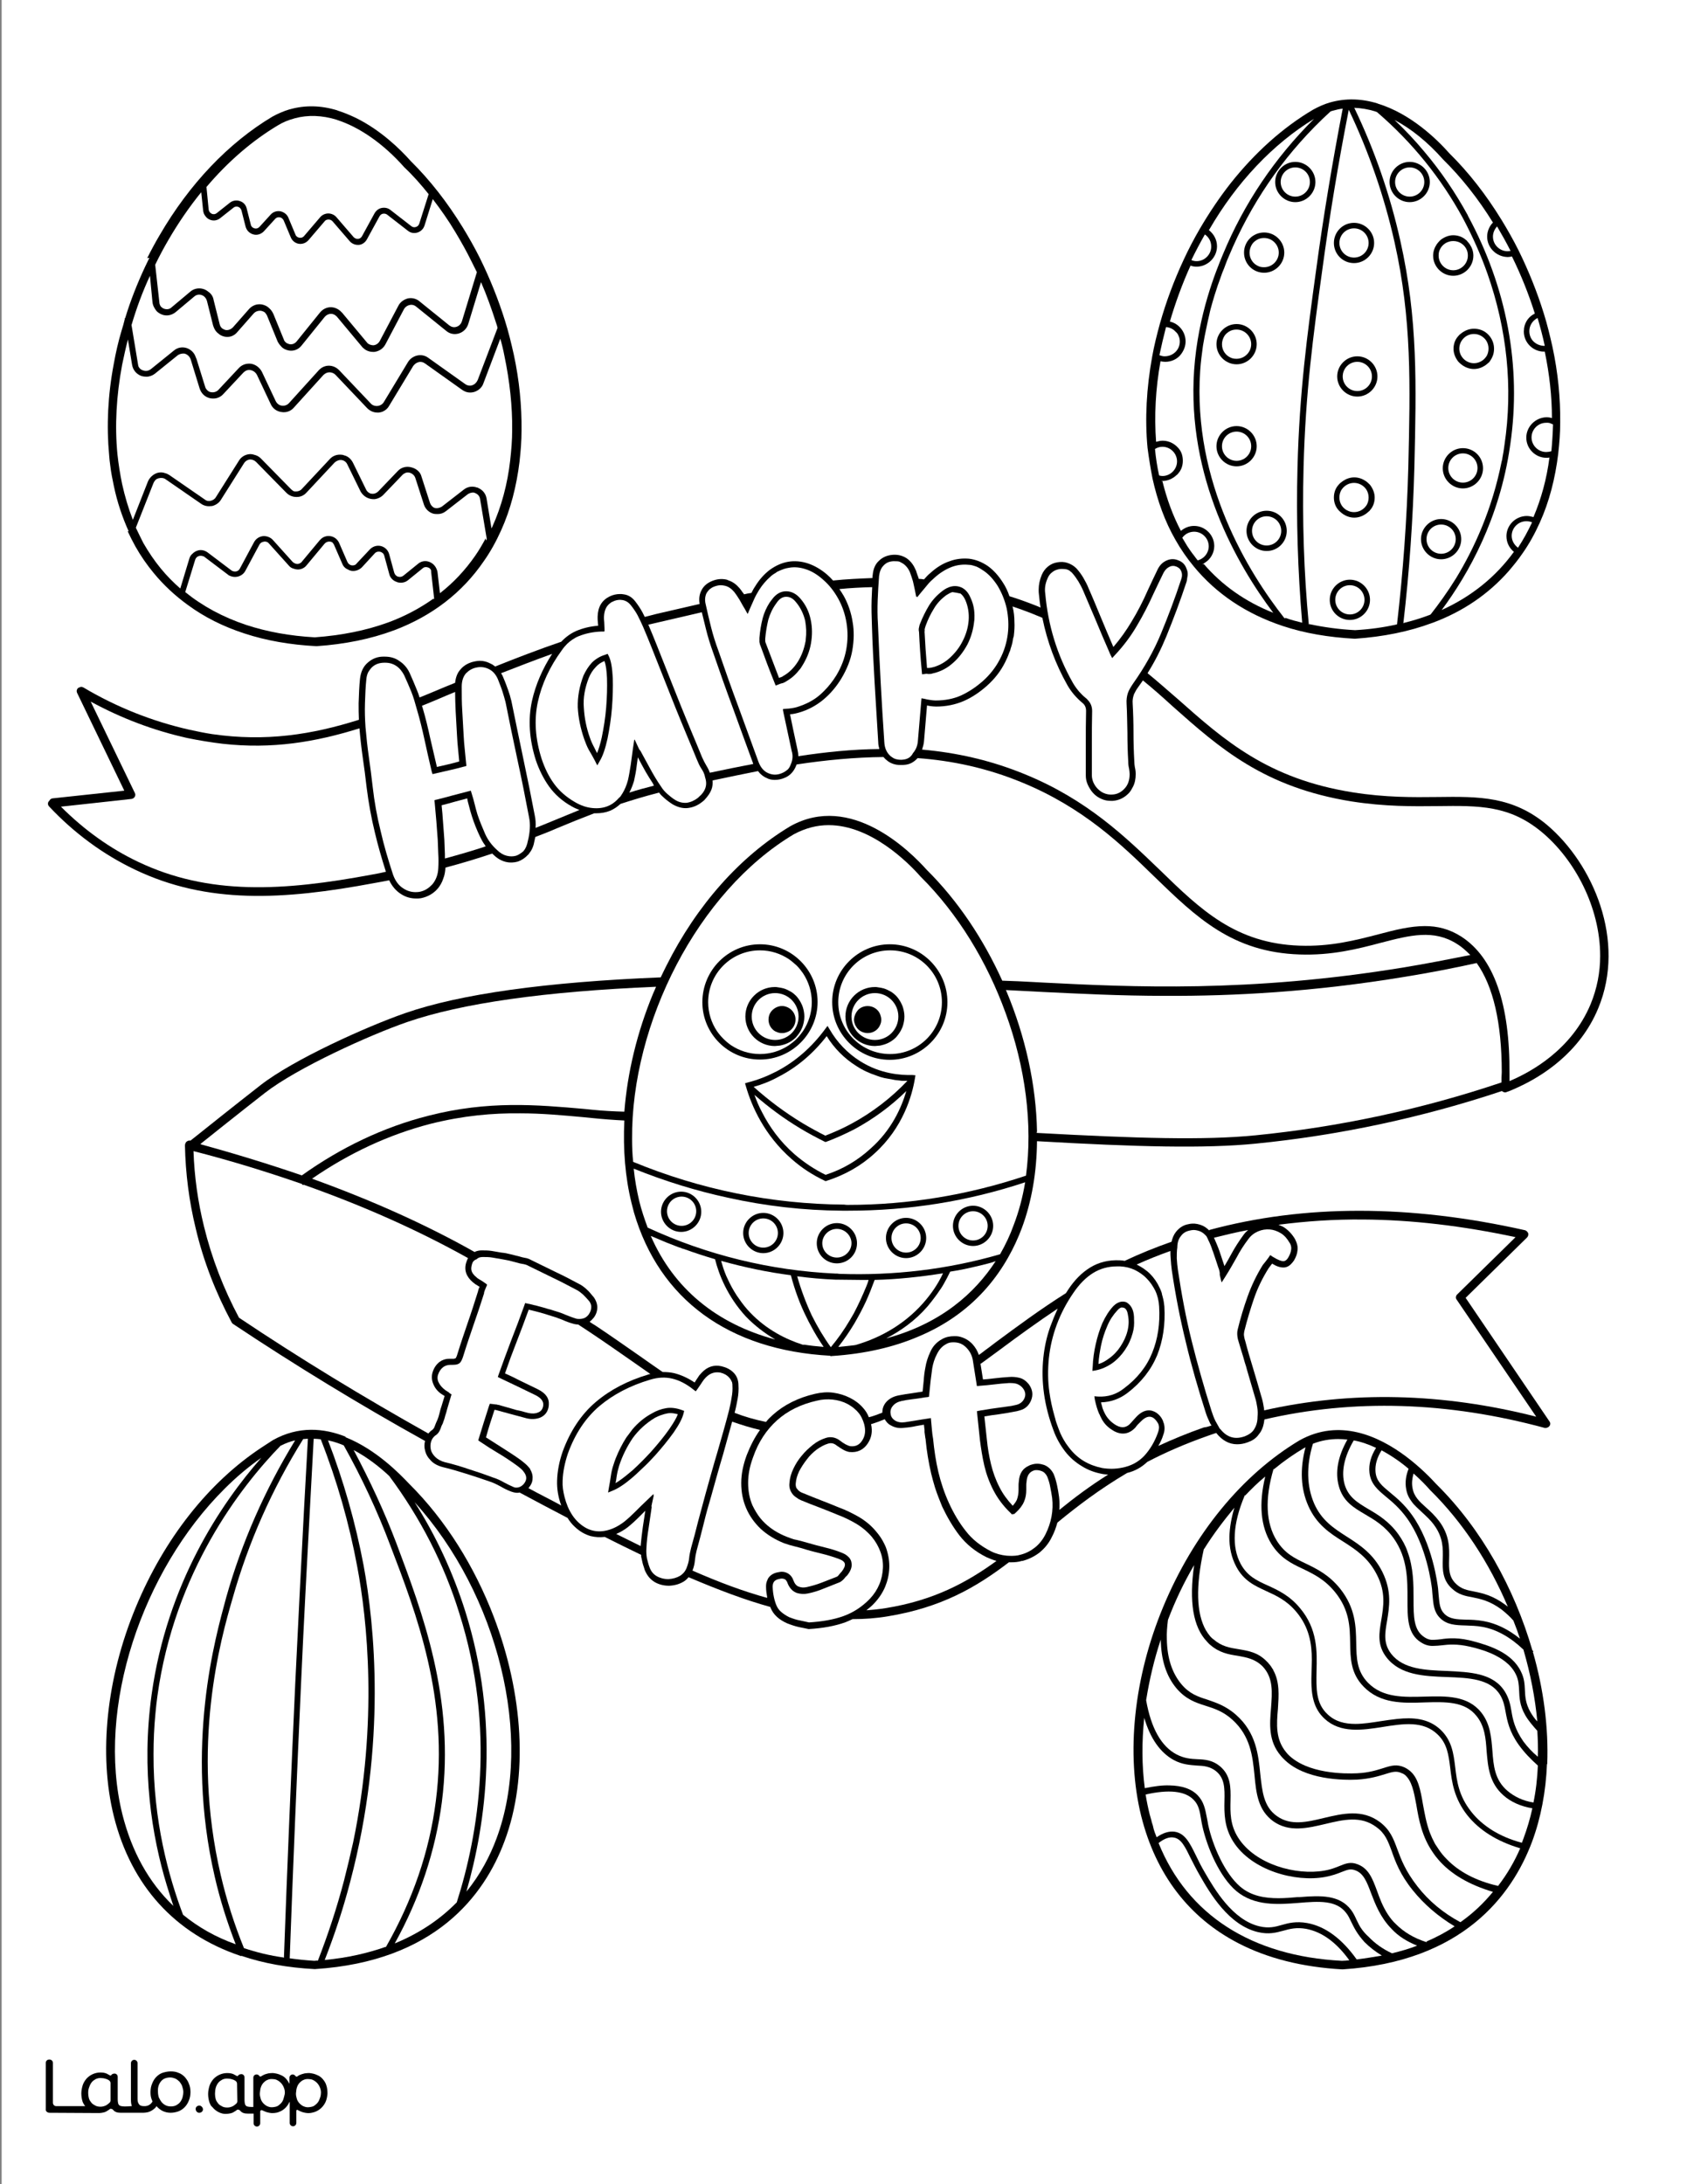 <?xml version="1.0" encoding="utf-8"?>
<!-- Generator: Adobe Illustrator 26.1.0, SVG Export Plug-In . SVG Version: 6.00 Build 0)  -->
<svg version="1.1" id="Layer_1" data-layer="Layer_1" xmlns="http://www.w3.org/2000/svg" xmlns:xlink="http://www.w3.org/1999/xlink" x="0px" y="0px"
	 viewBox="0 0 612 792" style="enable-background:new 0 0 612 792;" xml:space="preserve">
<rect x="0" y="0" width="612" height="792" fill="#808080" stroke="none"/>
<style type="text/css">
	.st0{fill:#FFFFFF;}
	.st1{fill:none;}
</style>
<g id="Black">
	<rect x="8.6" y="7" width="595.7" height="762.1"/>
</g>
<g id="Color">
	<path class="st0" d="M199.2,285.2c-2-2.8-3.6-6-4.8-9.5c-2.4-7.6-2.9-14.8-1.4-21.6c1.3-5.8,3.8-11.6,7.3-17
		c-6.4,2.3-12.6,4.7-18.5,7c0,0,0-0.1-0.1-0.1c0,0,0,0,0,0c0.5,0.7,0.8,1.4,1.1,2.2c0.3,0.6,0.5,1.3,0.8,2c0.1,0.4,0.3,0.7,0.4,1.1
		c0.1,0.3,0.2,0.5,0.3,0.8c0.1,0.3,0.2,0.6,0.3,0.9c0.3,0.8,0.5,1.6,0.7,2.4c0.1,0.2,0.1,0.5,0.2,0.7c1.4,7,2.9,14,4.3,20.8
		c1.5,7,2.9,14,4.2,20.8c0.3,1.4,0.4,2.9,0.3,4.3c0,0.1,0,0.1,0,0.2c2.2-0.9,4.3-1.7,6.4-2.6c3.2-1.3,6.3-2.6,9.5-3.9
		c-0.9-0.4-1.8-0.7-2.6-1.2c0,0,0,0,0,0c-0.1,0-0.1,0-0.2-0.1C204,290.5,201.3,288.1,199.2,285.2z"/>
	<path class="st0" d="M166.6,276.1c-0.1-1.4-0.3-2.8-0.4-4.2c-0.2-1.7-0.3-3.4-0.4-5.1c-0.2-3-0.3-5.9-0.5-8.9
		c-0.1-2.3-0.2-4.7-0.2-7c-2.2,0.9-4.3,1.8-6.4,2.7c-1.9,0.8-3.8,1.6-5.6,2.3c0,0,0,0.1,0,0.1c0.1,0.2,0.1,0.4,0.2,0.6
		c1.1,3.7,2,7.5,2.8,11.2c0.8,3.4,1.6,6.8,2.4,10.3l3.9-0.9C163.8,276.9,165.2,276.5,166.6,276.1z"/>
	<path class="st0" d="M273.2,276.8c-2.4-6.6-4.9-13.3-7.3-20c-2.5-6.7-4.9-13.5-7.2-20.2c-1-2.8-1.9-5.6-2.6-8.5
		c-0.5-2-1-4.1-1.5-6.1c-5.2,1.2-10.3,2.4-15.5,3.6c-1.3,0.3-2.6,0.6-3.9,0.9c2.1,4.9,4,9.8,5.9,14.6c1.9,4.9,3.9,9.8,5.8,14.6
		c1.3,3.2,2.6,6.4,3.9,9.5c1.3,3.1,2.6,6.2,3.9,9.4c0.5,1.1,1,2.1,1.6,3.1c0.5,0.8,0.9,1.6,1.2,2.5c5.3-1.1,10.5-2.2,15.8-3.2
		C273.2,276.9,273.2,276.9,273.2,276.8z"/>
	<path class="st0" d="M175.9,306.4c-0.7-0.9-1.2-1.9-1.7-2.9c0,0,0,0,0,0c0-0.1-0.1-0.1-0.1-0.2c-1.1-2.3-2.1-4.8-2.9-7.3
		c-0.4-1.3-0.8-2.6-1.1-3.9c-0.2-0.8-0.5-1.7-0.6-2.6l-4.5,1.2c-1.5,0.4-3.1,0.9-4.8,1.3c0.2,2,0.4,3.9,0.5,5.8
		c0.2,2.2,0.3,4.4,0.5,6.7c0.1,1.8,0.1,3.5,0.2,5.2c0,0.5,0,1,0,1.6c5.5-1.5,10.3-2.9,14.8-4.4C176.1,306.8,176,306.6,175.9,306.4z"
		/>
	<path class="st0" d="M135.1,317.1c1.7-0.3,3.3-0.6,4.9-1c-1.5-4.7-2.9-9.5-4-14.2c-1.3-5.3-2.3-10.8-3-16.4
		c-0.4-3.7-0.9-7.3-1.4-10.8c-0.5-3.5-0.9-7-1.2-10.6c-16,5-31.7,7.6-49.6,5.6c-4.2-0.5-8.5-1.2-12.9-2.1
		c-12.1-2.7-23.8-7.1-35-13.2l16,33.1c0.3,0.5,0.2,1,0,1.4c-0.3,0.5-0.7,0.7-1.2,0.8l-25.6,2.8c8.4,8.4,17.7,15.1,28,20
		C75.7,324.7,102.6,323.2,135.1,317.1z"/>
	<path class="st0" d="M463.2,558.7c2.9,4.6,6.4,6.3,10.6,8.3c3.9,1.9,8.3,4,12.4,9.1c5.6,7.1,5.7,13.8,5.8,19.7
		c0.1,5.5,0.2,10.2,4.3,14.4c5.4,5.5,13.1,5.2,20.5,5c7.7-0.2,15.6-0.5,20.6,5.8c3.3,4.2,3.6,9.1,4,13.8c0.4,5.4,0.8,10.6,5.5,14.6
		c2.5,2.1,5.6,3.6,9.4,4.2c0.9-4.3,1.4-8.8,1.6-13.4c-2.6-2.3-5-4.8-7-7.6c-3.4-4.8-4.1-8.6-4.7-11.8c-0.4-2.3-0.8-4.2-2-6.2
		c-3.6-5.9-11.3-6.2-19.4-6.5c-8.3-0.3-16.8-0.7-21.8-7.1c-3.5-4.5-2.7-8.9-1.9-13.6c0.8-4.9,1.7-10-1.6-16.4
		c-3.1-6.1-7.5-9-12.2-12c-4.8-3-9.7-6.2-12.7-13c-2.7-6.1-3.1-13.2-1-21.2c-0.1,0.1-0.2,0.1-0.4,0.2c-3.9,2.3-7.6,4.9-11.1,7.8
		c0-0.1,0-0.1,0.1-0.2c-0.1,0-0.1,0.1-0.2,0.1C458.8,543.5,459.2,552.3,463.2,558.7z"/>
	<path class="st0" d="M515.6,595.6c-5.1-3.1-5-9-5-15.8c0-6.9,0.1-14.8-5-22c-3.2-4.5-7-6.7-10.4-8.7c-4.1-2.4-8-4.7-9.5-10.2
		c-1.4-5-0.4-10.7,3.1-16.9c-1.1-0.1-2.2-0.2-3.3-0.2c-3,0-6.1,0.5-9.2,1.7c-2.5,8.2-2.2,15.5,0.4,21.6c2.7,6.2,7.2,9.1,11.9,12.1
		c4.7,3,9.6,6.2,12.9,12.8c3.5,7.1,2.5,12.7,1.7,17.7c-0.8,4.6-1.4,8.2,1.5,12c4.4,5.6,12.4,5.9,20.2,6.2c8.3,0.4,16.9,0.7,21.1,7.6
		c1.4,2.3,1.9,4.5,2.3,6.9c0.5,3.1,1.2,6.5,4.3,11c1.5,2,3.2,3.9,5.3,5.6c0.1-3.1,0-6.2-0.2-9.4c-1.6-1.8-3.2-3.6-4.4-5.7
		c-2-3.5-2.1-6.4-2.2-8.9c-0.1-2-0.2-3.9-1.2-5.9c-1.8-3.7-5.4-6-9-7.6c-1.4-0.6-2.8-1.1-4.2-1.5c-0.8-0.2-1.6-0.5-2.2-0.6
		c-0.4-0.1-0.8-0.2-1.2-0.3c-4.8-1.1-7.8-0.8-10.3-0.5c-1,0.1-1.9,0.2-2.8,0.2C518.7,596.9,517.2,596.6,515.6,595.6z"/>
	<path class="st0" d="M236.8,284c-0.9-1.4-1.8-2.8-2.6-4.2c-1-1.8-1.9-3.4-2.8-5.2c-0.1,1-0.3,1.9-0.4,2.9c-0.2,1.9-0.6,3.9-1,5.7
		c-0.5,1.6-1,2.9-1.7,4.2c2.8-0.9,5.7-1.7,8.9-2.5C237.1,284.5,236.9,284.3,236.8,284z"/>
	<path class="st0" d="M437.5,591.2c0,0.1,0.1,0.1,0.1,0.1c0.2,0.4,0.5,0.8,0.7,1.1c0.2,0.3,0.5,0.6,0.7,0.9c0.1,0.1,0.1,0.2,0.2,0.2
		c0.3,0.4,0.7,0.7,1.1,1c2.9,2.5,5.8,3,9,3.5c3.5,0.6,7.1,1.1,10.4,4.6c0,0,0,0,0,0c0,0,0.1,0.1,0.1,0.1c0.2,0.2,0.4,0.4,0.6,0.7
		c0.1,0.1,0.1,0.1,0.2,0.2c0.2,0.3,0.4,0.5,0.6,0.8c0,0.1,0.1,0.1,0.1,0.2c0.2,0.3,0.4,0.6,0.6,0.9c0,0,0,0,0,0.1
		c2.4,4.3,2,9.2,1.7,14c-0.5,5.7-0.9,11.1,3,15.8c0.2,0.2,0.4,0.5,0.6,0.7c7,7.2,20.9,7.1,25.1,6.9c4.4-0.2,7.3-1.2,9.6-1.9
		c2.8-0.9,4.9-1.5,7.7-0.2c0.6,0.3,1.1,0.6,1.6,1c3.3,2.5,4.1,7.1,5,12.3c0.6,3.2,1.2,6.8,2.5,10.3c0.5,1.3,1.1,2.6,1.8,3.9
		c0,0.1,0.1,0.1,0.1,0.2c0.1,0.1,0.1,0.2,0.2,0.3c0.4,0.6,0.8,1.2,1.2,1.8c0.8,1.2,1.7,2.3,2.8,3.4c4.4,4.6,10.7,7.9,18.5,9.7
		c0.2,0,0.3,0.1,0.5,0.1c0,0,0,0,0,0c-0.1,0-0.2-0.1-0.3-0.1c3.4-4.4,6-9,8-13.6c-8.4-2.5-14.8-6.5-19.2-12
		c-4.8-6.1-5.6-12-6.2-17.2c-0.6-4.7-1.1-8.8-4.6-12.1c-5.2-5-12.3-3.9-19.9-2.7c-7.5,1.2-15.3,2.3-21-2.9c-2.1-1.9-3.3-4.1-4-6.5
		c-1-3.4-0.9-7.1-0.8-11c0-1.3,0.1-2.6,0.1-3.9c0-5.8-0.9-11.8-5.6-17.4c-3.5-4.2-7.3-5.9-11-7.6c-4.1-1.9-8.1-3.7-10.8-8.8
		c-1.7-3.2-2.6-6.9-2.5-11c0.1-3.2,0.7-6.7,1.8-10.4c-3.9,4.7-7.7,9.7-11,15c0,0,0-0.1,0-0.1c0,0.1-0.1,0.1-0.1,0.2
		C433.7,575.3,434,585.1,437.5,591.2z"/>
	<path class="st0" d="M577,364.2c2.4-5.8,3.5-11.7,3.5-17.6c0-17.8-9.4-35.1-21.2-44.9c-11.7-9.7-22.6-9.6-37.8-9.4
		c-8.9,0.1-19,0.2-31.2-1.7c-31.7-5.1-47.8-19.3-64.8-34.4c-3.5-3.2-7.1-6.4-10.9-9.5c0,0.1-0.1,0.1-0.1,0.2
		c-0.6,0.8-1.1,1.6-1.7,2.4c-0.6,0.8-1,1.6-1.4,2.4c0,0.1-0.1,0.2-0.1,0.3c-0.3,0.9-0.5,1.9-0.4,3.1c0.2,3.5,0.3,7,0.3,10.5
		s0.1,7,0.3,10.5c0,0.8,0.1,1.4,0.2,2.1c0.2,0.8,0.3,1.6,0.3,2.5c0,1.7-0.3,3.3-1,4.6c-0.4,0.8-0.8,1.5-1.4,2.2
		c-1.6,1.7-3.5,2.7-5.9,2.9c-0.2,0-0.4,0-0.6,0c-1.3,0-2.4-0.2-3.5-0.7c-1.2-0.5-2.3-1.3-3.1-2.2c-0.8-0.9-1.4-1.9-1.9-3
		s-0.7-2.2-0.7-3.3v-11.7c0-3.8,0-7.8,0.1-11.7c0-1.2-0.4-2.2-1.3-2.9c-2.4-2-4.2-4.2-5.5-6.5c-4.3-7.6-7.3-15.8-9-24.1
		c0-0.1,0-0.2-0.1-0.3c-1.3-0.5-2.6-1.1-3.9-1.6c-2.3-0.9-4.5-1.7-6.9-2.5c0,0.1,0.1,0.2,0.1,0.3c0.4,1.7,0.6,3.4,0.6,5.2
		c0.1,1.7,0,3.3-0.2,5c0,0.3-0.1,0.6-0.2,0.8c-0.1,0.5-0.2,1.1-0.3,1.6c0,0,0,0,0,0.1c-0.2,0.8-0.4,1.6-0.7,2.4c0,0,0,0.1,0,0.1
		c-0.1,0.4-0.3,0.9-0.5,1.3c-0.4,1.2-0.9,2.3-1.5,3.5c-1.6,3.2-3.8,6-6.6,8.5c-2.6,2.3-5.4,4.2-8.4,5.5c-3,1.3-6.4,2-10,2
		c-0.8,0-1.6-0.1-2.3-0.2c-0.4-0.1-0.7-0.1-1-0.2c-0.2,1.9-0.3,3.9-0.5,5.9c-0.2,2.4-0.4,4.8-0.6,7.1c-0.1,1.1-0.4,2.1-0.7,3
		c12.4,1.1,24.7,3.8,37.2,8.9c22.8,9.3,36.7,22.9,49.1,34.8c14.7,14.3,27.4,26.6,50.7,27.4c11.2,0.4,20.4-2,28.5-4.1
		c6-1.6,11.6-3,16.9-3c4.5,0,8.8,1,13.2,3.8c11.8,7.6,17.7,24.3,17.5,49.9c0,0.8,0,1.7,0,2.5C555.5,388.7,570.1,380.6,577,364.2z"/>
	<path class="st0" d="M317.3,247.8c-0.4-7.1-0.8-14.3-1-21.4c-0.1-2.9-0.2-5.9-0.1-8.9c0.1-1.5,0.1-3.1,0.2-4.6
		c-4,0.1-7.9,0.3-11.9,0.7c0.3,0.4,0.5,0.8,0.8,1.2c0.3,0.4,0.5,0.9,0.8,1.3c1.6,2.9,2.7,6.1,3.2,9.4c0.6,3.3,0.5,6.8-0.1,10.3
		c-0.6,3.5-2,6.9-3.9,10.1c-1.8,3-4,5.6-6.5,7.7c-2.5,2.1-5.5,3.8-9,4.8c-0.7,0.2-1.5,0.4-2.2,0.5c-0.3,0-0.7,0.1-1,0.1
		c0.4,1.9,0.8,3.9,1.2,5.8c0.5,2.3,1,4.7,1.5,7c0.2,0.8,0.3,1.6,0.3,2.4c9.9-1.5,19.5-2.5,29.4-2.6c-0.2-0.8-0.4-1.5-0.4-2.5
		C318.2,262,317.7,254.9,317.3,247.8z"/>
	<path class="st0" d="M537.7,589.9c-2.1-0.4-4.1-0.4-6-0.5c-3.6-0.1-6.8-0.2-9.3-2.7c-2.2-2.2-2.4-4.8-2.7-8.1
		c-0.1-0.7-0.1-1.5-0.2-2.4c-0.2-1.6-1.9-15.7-9.1-25.7c-2.6-3.6-5.2-5.8-7.5-7.7c-3-2.5-5.7-4.7-6.1-8.9c-0.3-2.9,0.5-5.9,2.4-8.9
		c-2.6-1.2-5.3-2.2-8.1-2.7c-3.5,6-4.6,11.4-3.3,16c0,0,0,0,0,0c1.4,4.6,4.6,6.5,8.6,8.9c0,0,0,0,0,0c3.6,2.1,7.6,4.5,11,9.3
		c0,0,0,0,0,0c1.4,2,2.5,4,3.2,6.1c2.2,5.9,2.2,12,2.2,17.1c0,0,0,0,0,0.1c0,6.4,0,11.4,4,13.9c0,0,0,0,0,0c1.2,0.8,2.3,1,3.5,0.9
		c0.7,0,1.5-0.1,2.4-0.2c2.7-0.4,6.5-0.8,12.4,0.9c0,0,0,0,0,0c5,1.4,13.4,3.9,16.7,10.9c0,0,0,0,0,0c1.2,2.4,1.3,4.6,1.4,6.7
		c0,0,0,0,0,0c0.1,2.5,0.3,4.9,2,7.9c0.7,1.2,1.5,2.4,2.5,3.4c-0.8-8.6-2.5-17.3-5-25.9c0,0,0,0,0,0c0,0,0-0.1,0-0.1
		C548,593.7,542.9,590.8,537.7,589.9z"/>
	<path class="st0" d="M451.5,542.4c-4.3,10.2-4.7,18.6-1.4,24.7c2.4,4.4,5.8,6,9.8,7.8c3.7,1.7,7.9,3.6,11.7,8.2
		c6.4,7.6,6.2,15.7,6,22.8c-0.1,6.4-0.3,11.8,4.1,15.8c2.8,2.6,6.2,3.4,10,3.4c2.9,0,6-0.5,9.2-1c2-0.3,4-0.6,5.9-0.8
		c5.8-0.6,11.4-0.3,15.9,4c4,3.9,4.6,8.5,5.2,13.4c0.6,5.2,1.3,10.5,5.8,16.2c2.1,2.7,4.7,4.9,7.7,6.8c3.1,1.9,6.6,3.4,10.7,4.5
		c0.2-0.5,0.4-1.1,0.6-1.6c1.3-3.5,2.4-7.2,3.2-10.9c-4.2-0.7-7.8-2.3-10.5-4.7c-5.2-4.6-5.6-10.4-6.1-16.1c-0.3-4.6-0.7-9-3.6-12.6
		c-4.3-5.5-11.4-5.2-18.9-5c-7.9,0.3-16.1,0.5-22.1-5.7c-4.7-4.8-4.8-10.2-4.9-15.8c-0.1-5.9-0.2-11.9-5.4-18.4
		c-3.8-4.7-7.8-6.6-11.7-8.5c-4.3-2-8.3-4-11.5-9.1c-3.9-6.3-4.6-14.5-2.2-24.4c-2.6,2.1-5,4.5-7.4,7c0-0.1,0.1-0.2,0.1-0.3
		c-0.1,0.1-0.1,0.1-0.2,0.2C451.5,542.3,451.5,542.3,451.5,542.4z"/>
	<path class="st0" d="M378.8,531.2c1.5,0.6,2.6,1.7,3.4,3.2c0.6,1.4,1,2.9,1.3,4.3c0.3,1.4,0.5,2.7,0.7,4.1c0.2,1.6,0.2,3.2,0.1,4.7
		c5.3-4.3,11-8.6,17.7-12.8c-0.8-0.1-1.6-0.1-2.4-0.3c0,0,0,0,0,0c-2.6-0.5-5-1.4-7.2-2.8c0,0,0,0,0,0c-2.2-1.3-4.3-3.1-6-5.3
		c0,0,0,0,0,0c-1.7-2.2-3.2-4.8-4.2-7.6c0,0,0,0,0,0c-3.4-9-4.6-17.8-3.7-26.4c0.4-3.8,1.2-7.6,2.5-11.2c0.8-2.2,1.7-4.4,2.7-6.6
		c-7.3,4.9-14.1,9.8-20.8,14.8c-2.4,1.7-4.7,3.5-7.1,5.2l0-0.1c0,0-0.1,0-0.1,0.1l0.9,5.7c1.3-0.1,2.6-0.2,4-0.4
		c1.8-0.2,3.7-0.4,5.5-0.5c1.2-0.1,2.5,0,3.7,0.3c1.3,0.3,2.4,1.1,3.4,2.3c1.4,1.9,1.7,3.9,0.8,6c-0.8,1.8-2.1,3-4,3.5
		c-0.3,0.1-0.7,0.2-1.1,0.3c-2.1,0.4-4.2,0.8-6.4,1.1c-1.8,0.2-3.6,0.5-5.4,0.8l0.9,8.3c0.3,3.1,0.8,6.1,1.5,9s1.7,5.7,3.1,8.4
		c1.2,2.4,2.9,4.7,4.8,6.7c0.6-0.7,1.2-1.5,1.5-2.2c0.4-1.1,0.6-2.3,0.6-3.5c0-0.5,0-0.9,0-1.4c0-0.6,0-1.1,0.1-1.7
		c0.2-3.2,1.7-4.8,3.4-5.6c0.5-0.3,1-0.5,1.5-0.6C375.9,530.6,377.3,530.7,378.8,531.2z"/>
	<path class="st0" d="M439.5,516.9c-0.2-0.3-0.3-0.5-0.5-0.8c-0.6-1.3-1.2-2.6-1.6-3.9c-2.7-8.5-5.2-17-7.2-25.5
		c-2.1-8.5-3.8-17.3-5.1-26.1c-0.2-1.4-0.3-2.8-0.4-4.2c-0.1-0.9-0.1-1.9-0.1-2.8c-4.2,1.5-8.2,3.1-12.2,4.9c0,0,0,0,0,0
		c0,0,0,0-0.1,0c1.8,0.9,3.5,2,4.9,3.4c1.4,1.4,2.6,3.1,3.5,5.1c0.3,0.6,0.5,1.1,0.7,1.7c0.1,0.2,0.1,0.3,0.1,0.5
		c0.1,0.4,0.2,0.7,0.3,1.1c0.3,1.1,0.5,2.3,0.6,3.4c0.4,6.5-0.5,12.4-2.6,17.7c-2.2,5.3-5.8,9.9-10.8,13.7c-2.9,2.2-6.1,3.3-9.6,3.4
		c0.2,0.7,0.4,1.5,0.6,2.2c0.3,0.8,0.6,1.5,1,2.2c0.9,1.6,2.2,2.9,3.9,3.9c2.1,1.2,3.9,0.9,5.4-0.9c0.3-0.3,0.6-0.7,0.9-1
		s0.6-0.7,1-1.1c3-3.2,5.6-2.6,7.2-1.6c1.2,0.8,2.1,1.9,2.6,3.3c0,0.1,0,0.1,0,0.2c0,0,0,0.1,0.1,0.1c0.5,1.4,0.5,3-0.1,4.5
		c-0.4,1.4-1.1,2.8-1.8,4c5-2.3,10.5-4.6,16.5-6.7C437.7,517.5,438.6,517.2,439.5,516.9z"/>
	<path class="st0" d="M322.6,568.7c-0.1,2.3-0.6,4.5-1.5,6.7c-0.9,2.1-2.2,4.1-3.9,5.9c-0.9,1-1.9,1.8-2.9,2.6
		c2.5-0.2,4.7-0.4,7.1-0.8c17.3-2.8,29.2-9.2,40.1-17.1c-1.2-0.3-2.3-0.8-3.5-1.3c-4.1-2-7.4-4.7-9.9-7.9c-2.4-3.1-4.5-6.7-6.3-10.5
		c-0.4-1-0.8-2-1.2-3c-0.5-1.3-1-2.6-1.4-3.9c-0.5-1.7-1-3.4-1.4-5.1c-0.9-3.9-1.6-8-2-12.2c0-0.2,0-0.4-0.1-0.6
		c-0.1-0.7-0.2-1.4-0.3-2.2c0-0.1,0-0.3,0-0.4c0-0.1,0-0.2,0-0.4c-0.1-0.5-0.1-1.1-0.2-1.7c0-0.1,0-0.1,0-0.2c-1,0.2-2,0.3-2.9,0.5
		c-1.3,0.3-2.7,0.5-4.1,0.6c-1.9,0.3-3.6,0-5.1-0.9c-1-0.5-1.6-1.3-2.1-2.1c0,0,0-0.1,0-0.1c-1.7,0.7-3.3,1.3-5,1.8
		c0.6,2.6,0.2,4.9-1.2,7c-1.5,2.3-3.8,3.4-6.6,3.1h-0.1c-0.9-0.2-1.7-0.5-2.5-1c-0.7-0.4-1.4-0.9-2-1.3c-1.1-0.9-2.1-1.1-3.3-0.7
		c-1.3,0.4-2.6,1.1-4,2.1c-1.3,1-2.6,2.2-3.6,3.6c-1.1,1.4-2,2.8-2.8,4.3c-0.7,1.5-1.1,2.9-1.2,4.2c-0.1,0.7,0,1.3,0.2,1.8
		c0.1,0.1,0.2,0.3,0.3,0.4c0.5,0.7,1.2,1.2,2.1,1.5c2.2,0.9,4.4,1.8,6.5,2.6c2.1,0.8,4.3,1.7,6.5,2.6c2.5,0.9,4.9,2.1,7.2,3.4
		c2.4,1.4,4.6,3.2,6.4,5.4c1.2,1.4,2.2,2.9,3,4.6c0.3,0.6,0.5,1.1,0.7,1.7C322.4,564.2,322.7,566.5,322.6,568.7z"/>
	<path class="st0" d="M451.1,447.8c0.5-0.7,1.1-1.3,1.7-1.8c-4.2,0.8-8.4,1.8-12.4,2.8c0,0,0,0,0,0c0.7,1.6,1.4,3.2,2,4.9
		c0.6,1.8,1.2,3.6,1.8,5.4c0,0,0,0,0,0c0.9-1.5,1.7-2.9,2.5-4.4C448,452.3,449.5,450,451.1,447.8z"/>
	<path class="st0" d="M278.3,579.1c-0.2-1.1-0.4-2.4-0.4-3.7c0,0,0-0.1,0-0.1c0,0,0,0,0,0c0,0,0,0,0-0.1c0-0.7,0.1-1.3,0.3-1.8
		c0,0,0,0,0,0c0.1-0.3,0.2-0.5,0.3-0.7c0,0,0-0.1,0-0.1c0.7-1.3,2-2.2,3.8-2.5c1.2-0.3,2.3-0.2,3.3,0.3s1.8,1.4,2.2,2.6
		c0.5,1.3,1.1,2,1.9,2.3c1,0.4,1.9,0.4,2.9,0.2c1.8-0.4,3.6-0.9,5.4-1.6c1.8-0.7,3.6-1.4,5.4-2.1c0.3-0.1,0.6-0.3,0.8-0.6
		c0.4-0.5,0.8-1,1.2-1.4c0.8-1.1,1.2-1.9,1.1-2.7c-0.1-0.7-0.8-1.3-2.1-1.8c-1.9-0.7-3.8-1.3-5.8-1.8s-4.1-1-6.1-1.6
		c-1.3-0.4-2.6-0.8-3.9-1.1s-2.7-0.7-4.1-1.2c-3.3-1.3-6.2-3.1-8.5-5.2c-2.3-2.2-4.1-4.7-5.3-7.5c-1.2-2.8-1.8-5.8-1.8-9.1
		c0,0,0,0,0-0.1c0,0,0,0,0,0c0-3.2,0.7-6.6,2-10.1c1.3-3.3,2.8-6.3,4.8-9.1c-3.5-0.8-6.9-1.9-10.1-3c-1.1,4-2.2,8-3.3,11.9
		c-1.5,5-2.9,10.1-4.3,15.1c-1,3.3-1.9,6.6-2.7,9.9c-0.8,3.3-1.7,6.6-2.6,9.9c-0.3,1.2-0.5,2.3-0.6,3.4c-0.1,1.3-0.4,2.6-0.9,3.8
		c9.8,4.3,18.7,7.6,27.1,9.9c0,0.1,0,0.1,0,0.2c0,0,0,0,0,0C278.3,579.3,278.3,579.2,278.3,579.1z"/>
	<path class="st0" d="M528.6,469.4l21.2-20.8c-19.2-4.1-37.7-6.3-55.3-6.4c-10.5-0.1-20.7,0.6-30.7,1.9c0.7,0.3,1.5,0.6,2.1,1
		c1.6,1.1,2.9,2.5,3.9,4.2c0.7,1.4,1.1,2.7,0.9,4.1c-0.1,1.3-0.6,2.5-1.3,3.7c-0.3,0.4-0.6,0.8-0.9,1.1c-0.8,0.9-1.8,1.4-2.9,1.4
		c-1.2,0-2.5-0.4-4.1-1.4c-0.1,0.2-0.3,0.3-0.4,0.5c-0.3,0.4-0.6,0.8-0.9,1.2c-2.2,3.5-4,7.2-5.3,11s-2.5,7.8-3.5,11.8
		c-0.1,0.6-0.2,1.1-0.1,1.7c0.1,0.6,0.2,1.2,0.4,1.7c0.9,3.5,1.9,6.8,2.9,10.1c1,3.2,1.9,6.5,2.9,9.9c0.4,1.2,0.7,2.5,0.9,3.8
		c0.1,0.5,0.2,1,0.2,1.5c31.5-7.1,64.5-6.4,98.7,2.3l-28.9-42.5C528,470.7,528.1,469.9,528.6,469.4z"/>
	<path class="st0" d="M277.8,233.2L277.8,233.2c1.5,4,3.1,8.2,4.8,12.6c0.2-0.1,0.4-0.1,0.6-0.2c0.3-0.1,0.5-0.2,0.7-0.3l0.1-0.1
		c2.2-1.2,4-3,5.4-5.2c1.4-2.2,2.3-4.7,2.8-7.3c0.1-0.3,0.1-0.5,0.1-0.8c0.3-2.3,0.2-4.5-0.2-6.8c-0.6-2.5-1.7-4.8-3.3-6.7
		c-1.1-1.4-2.2-2-3.6-2c-1.3,0-2.5,0.7-3.6,2.4c-1.4,1.9-2.3,3.9-2.9,6c-0.5,2.1-0.9,4.4-1.1,6.8c0,0.3,0,0.6,0,0.8
		C277.6,232.7,277.7,233,277.8,233.2z"/>
	<path class="st0" d="M219.9,256.6c0.3-3.7,0.4-7.3,0.3-10.7c-0.1-2.7-0.4-4.7-0.9-6.2c-1.3,0.5-2.3,1.2-3.1,2.1
		c-1.1,1.1-2,2.5-2.6,4c-1.4,3.6-2.1,7.2-1.8,10.8c0.2,3.6,0.9,7.3,2.2,10.9c0.4,1.2,1,2.5,1.6,3.6c0.3,0.7,0.7,1.3,1,2
		c0.6-1.5,1.2-3.4,1.7-5.7C219,264,219.6,260.3,219.9,256.6z"/>
	<path class="st0" d="M343.3,215.8c-1.9,1.4-3.4,3-4.5,4.9c-1.2,1.9-2.2,4-3,6.2c-0.1,0.3-0.2,0.6-0.3,1c-0.1,0.3-0.1,0.6,0,0.8
		l-0.1,0.2c0.2,4.1,0.5,8.6,0.9,13.3l0,0c0.2,0,0.3,0,0.5,0c0.3,0,0.6,0,0.8-0.1h0.1h0.1c2.4-0.5,4.7-1.7,6.6-3.4
		c2-1.8,3.6-3.8,4.8-6.2c1.2-2.3,2-4.9,2.2-7.5c0.2-2.6-0.2-5.1-1.2-7.4c-0.5-1.1-1.1-1.9-1.8-2.4c0,0,0,0-0.1,0
		c-0.9-0.2-1.9-0.4-2.8-0.5C344.8,214.9,344.1,215.3,343.3,215.8z"/>
	<path class="st0" d="M191.8,539.5c-0.1,0.1-0.1,0.1-0.1,0.1c4,2.2,8.1,4.2,11.9,6.3c-1.1-3-1.6-6.1-1.5-9c0.1-3.5,0.8-7,2-10.5
		c2.7-7.4,6.7-13.5,12-18c5.3-4.5,11.7-7.8,19.1-10c0.1-0.1,0.2-0.1,0.4-0.1c0.1,0,0.3-0.1,0.4-0.1c0,0,0,0,0,0c0,0,0,0-0.1,0
		c-2-1.4-4-2.8-6-4.2c-4.9-3.4-10-7-15.7-10.8c-1.5-1-3-2-4.4-2.9c0,0,0.1,0,0.1,0c-0.5,0-1-0.1-1.6-0.2c-1.5-0.4-2.9-0.9-4.2-1.5
		c-1.3-0.5-2.6-1-4-1.4c-0.8-0.2-1.5-0.5-2.2-0.7s-1.4-0.4-2.1-0.6c-0.8-0.2-1.5-0.4-2.3-0.6c-0.5-0.1-1.1-0.3-1.7-0.4
		c-1.4,3.9-2.9,7.8-4.4,11.7c-1.5,3.8-2.9,7.6-4.2,11.4c2,0.9,3.9,1.8,5.6,2.7l6.2,3c3.3,1.6,4.2,3.6,4.1,5.4c0,0.7-0.1,1.3-0.3,1.9
		c-0.5,1.5-1.5,2.5-3,3.1c-1.4,0.5-3,0.6-4.7,0.2c-1.9-0.5-3.8-1-5.6-1.5s-3.6-1-5.5-1.5l-0.6-0.1c-1.1,3.3-2.2,6.7-3.1,10
		c2,1.3,3.9,2.5,5.8,3.7c2.2,1.4,4.4,2.8,6.5,4.3c0.7,0.5,1.3,1,2,1.6c0.7,0.6,1.2,1.2,1.7,1.8v0.1c0.7,1.2,1,2.3,0.9,3.4
		C193.2,537.3,192.7,538.4,191.8,539.5z"/>
	<path class="st0" d="M233.2,553.7c0.3-2,0.6-3.9,0.9-5.9c-0.7,0.7-1.4,1.4-2.1,2.1c-1.4,1.4-2.8,2.7-4.3,3.9
		c-1.3,1-2.7,1.8-4.1,2.4c0,0,0,0-0.1,0c3.1,1.5,6,3,8.9,4.4C232.6,558.3,232.9,556,233.2,553.7z"/>
	<path class="st0" d="M165.9,491.1c1.2-3.9,2.5-7.7,3.8-11.5c1.3-3.7,2.5-7.5,3.7-11.3c0.1-0.5,0.2-0.9,0.4-1.3l0.2-0.4
		c-0.3-0.2-0.6-0.3-0.8-0.5c-0.6-0.3-1.1-0.7-1.6-1.1c-2.4-2-3.3-4.4-2.5-7.1c0.2-0.6,0.4-1.2,0.7-1.7c-17.9-10-37.8-18.9-59.6-26.6
		c0,0-0.1,0.1-0.2,0.1l-0.1-0.1c-0.1,0-0.1,0.1-0.1,0.1l-0.3-0.4c-12.4-4.3-25.6-8.4-39.3-11.9c0.3,9.2,1.6,18.4,3.8,27.3
		c2.8,11.5,7.1,22.6,12.7,33.1c22.1,14.8,45.3,28.9,68.7,42c0.4-0.5,0.8-0.9,1.4-1.3c0.4-0.3,0.7-0.7,0.9-1.3c0.3-0.8,0.6-1.6,1-2.4
		c0.3-0.7,0.5-1.4,0.7-2.2c0.2-0.8,0.4-1.7,0.7-2.5l1.2-3.9c-0.3-0.2-0.6-0.4-0.8-0.5c-1.5-0.9-2.6-2.2-3.2-3.6
		c-0.7-1.5-0.8-3-0.4-4.4c0.5-1.7,1.4-3,2.6-3.9c1-0.7,2.1-1.1,3.4-1.1c0.4,0,0.8,0,1.3,0c0,0,0.1,0,0.1,0c0.1,0,0.2,0,0.3,0
		c0.6-0.1,0.7-0.2,0.7-0.2C165.4,492.3,165.7,491.9,165.9,491.1z"/>
	<path class="st0" d="M122.3,43.5l-0.2-0.1c-5.3-1.6-10.4-1.8-15.2-0.5l-0.3,0.1c-1.9,0.5-3.9,1.3-5.7,2.4
		c-9.4,5.6-18.2,13.2-26,22.4l0.8,8.2c0.1,0.7,0.5,1.2,1.1,1.5c0.6,0.3,1.3,0.2,1.8-0.2l4.8-3.8c1-0.8,2.4-1,3.6-0.6
		c1.3,0.4,2.2,1.4,2.5,2.7l1.5,5.9c0.1,0.6,0.6,1.1,1.3,1.3s1.3,0,1.8-0.5l4.1-4.5c0.9-1,2.2-1.4,3.5-1.2c1.3,0.3,2.4,1.1,2.9,2.3
		l2.6,6.2c0.2,0.6,0.8,1,1.4,1.1c0.7,0.1,1.3-0.1,1.7-0.6l5.9-6.9c0.7-0.8,1.8-1.3,2.9-1.3c1.1,0,2.2,0.5,2.9,1.3l6.3,7.3
		c0.4,0.4,1,0.7,1.6,0.6c0.6,0,1.1-0.4,1.4-0.9l4.6-8.4c0.6-1,1.5-1.7,2.6-1.9c1.1-0.2,2.2,0,3.1,0.7l7.6,5.9
		c0.5,0.4,1.1,0.5,1.7,0.3c0.6-0.2,1-0.6,1.2-1.2l3.4-10.7c-2.8-3.5-5.7-6.8-8.8-9.7C139.1,52.1,130.4,46.1,122.3,43.5z"/>
	<path class="st0" d="M156.4,207.3c0.1-0.6-0.3-1.2-1-1.5c-0.8-0.3-1.6-0.2-2.1,0.3l-5.3,4.3c-1.1,0.9-2.6,1.1-3.9,0.7
		c-0.1,0-0.1-0.1-0.2-0.1c0,0,0,0,0,0c-1.3-0.4-2.4-1.5-2.7-2.9l-1.8-6.6c-0.1-0.4-0.3-0.7-0.5-0.9c-0.3-0.2-0.5-0.4-0.9-0.5
		c-0.8-0.2-1.6,0-2.1,0.6l-4.6,5c-1,1-2.4,1.5-3.8,1.3c-0.4-0.1-0.8-0.2-1.1-0.4c-1-0.4-1.8-1.1-2.2-2.1l-3-6.9
		c-0.1-0.3-0.4-0.6-0.6-0.9c-0.3-0.2-0.6-0.3-0.9-0.3c-0.8-0.1-1.5,0.2-2,0.8l-6.5,7.8c-0.7,0.9-1.9,1.5-3.1,1.5
		c-0.7,0-1.3-0.2-1.9-0.4c-0.6-0.2-1.1-0.6-1.5-1.1l-7.2-8c-0.2-0.2-0.4-0.4-0.7-0.5c-0.3-0.1-0.7-0.2-1-0.1
		c-0.8,0.1-1.4,0.5-1.7,1.1L89,207c-0.6,1.1-1.6,1.8-2.8,2.1c-1,0.2-1.9,0.1-2.8-0.3c-0.3-0.1-0.6-0.3-0.8-0.5l-8.6-6.5
		c-0.1-0.1-0.2-0.1-0.3-0.1c-0.5-0.2-1-0.2-1.5-0.1c-0.7,0.2-1.2,0.7-1.4,1.4l-3.6,11.7l0,0c6.3,5.1,13.7,9.1,22.1,11.9
		c7.6,2.5,15.9,4,24.9,4.5c9.7-0.7,18.7-2.5,26.6-5.4l0.3-0.1c5.9-2.2,11.3-5.1,16.1-8.5l0,0.2c0.1-0.1,0.2-0.1,0.3-0.2L156.4,207.3
		z"/>
	<path class="st0" d="M405.3,475.2c-1.4,1.5-2.7,3.4-3.6,5.6c-1,2.3-1.8,4.7-2.3,7.2c-0.4,2.1-0.8,4.3-0.9,6.6
		c1.4-0.4,2.6-1.1,3.8-2c1.7-1.2,3.1-2.7,4.2-4.4c1.1-1.7,2-3.5,2.5-5.5c0.5-1.9,0.6-3.9,0.2-5.8c-0.2-1.5-0.7-2.4-1.5-2.7
		c-0.2,0-0.4-0.1-0.6-0.1c0,0-0.1,0-0.1,0c-0.1,0-0.1,0-0.2,0C406.4,474.2,405.9,474.5,405.3,475.2z"/>
	<path class="st0" d="M58.3,111.1c0.3,0.3,0.6,0.6,1.1,0.8c1,0.4,2.1,0.3,2.9-0.5l6.8-5.7c1.3-1.1,3.1-1.4,4.7-0.9
		c0.7,0.2,1.3,0.6,1.8,1c1,0.7,1.7,1.7,1.9,3l2.2,8.8c0.1,0.5,0.4,1,0.7,1.3c0.3,0.3,0.7,0.5,1.2,0.7c1,0.3,2.1-0.1,2.9-0.9l5.9-6.7
		c1.2-1.3,2.9-1.9,4.6-1.6c1,0.2,1.9,0.6,2.6,1.3c0.7,0.6,1.2,1.3,1.6,2.2l3.8,9.3c0.1,0.4,0.4,0.7,0.7,1c0.4,0.3,0.9,0.5,1.3,0.6
		c1,0.2,2-0.2,2.7-1.1l8.4-10.4c1-1.2,2.4-1.9,3.9-1.9s2.9,0.7,3.9,1.8l0.1,0.1c0.1,0.1,0.2,0.1,0.2,0.2l9.1,10.9
		c0,0,0.1,0.1,0.1,0.1c0.6,0.5,1.4,0.7,2.1,0.7c1-0.1,1.8-0.7,2.3-1.6l6.7-12.7c0.7-1.4,2-2.3,3.5-2.7c1.5-0.3,3,0.1,4.1,1L163,118
		c0.8,0.6,1.7,0.8,2.6,0.5c1-0.3,1.7-1.1,2-2.1l5.4-17.7c-0.6-1.3-1.3-2.5-1.9-3.8c-1.8-3.7-3.9-7.4-6-10.9c-2.5-4.2-5.2-8-8.1-11.8
		l-3,9.6c-0.4,1.2-1.3,2.1-2.5,2.5c-1.2,0.4-2.5,0.2-3.5-0.6l-7.6-5.9c-0.4-0.3-1-0.4-1.5-0.3s-0.9,0.4-1.2,0.9l-4.6,8.4
		c-0.6,1.1-1.7,1.9-2.9,2c-0.1,0-0.3,0-0.4,0c-1.1,0-2.2-0.5-2.9-1.3l-6.3-7.3c-0.4-0.4-0.9-0.6-1.4-0.6c-0.6,0-1.1,0.2-1.4,0.6
		l-5.9,6.9c-0.9,1-2.2,1.5-3.5,1.3c-1.3-0.2-2.4-1.1-2.9-2.3l-2.6-6.2c-0.3-0.6-0.8-1-1.4-1.1c-0.7-0.1-1.3,0.1-1.7,0.6l-4.1,4.5
		c-1,1-2.4,1.5-3.8,1.1c-1.4-0.4-2.4-1.4-2.8-2.8l-1.5-5.9c-0.2-0.6-0.6-1.1-1.2-1.3c-0.6-0.2-1.2-0.1-1.7,0.3l-4.8,3.8
		c-1.1,0.9-2.6,1.1-3.9,0.5c-0.7-0.3-1.2-0.8-1.6-1.4c-0.4-0.5-0.6-1.1-0.7-1.8L73,69.7C68.7,75,64.7,80.8,61.1,87
		c-1.7,2.9-3.3,5.9-4.8,9l1.5,13.5C57.8,110.1,58,110.6,58.3,111.1z"/>
	<path class="st0" d="M55.3,109.4l-0.9-9.4c-2.7,5.8-4.9,11.8-6.7,17.9l0.1,0.5l2.3,13.9c0,0.2,0.1,0.3,0.1,0.5
		c0.3,0.7,0.9,1.3,1.7,1.5c1,0.4,2,0.2,2.9-0.5l8.3-6.7c1.3-1.1,3-1.4,4.6-0.9c1.5,0.5,2.8,1.7,3.3,3.3c0.1,0.2,0.2,0.5,0.3,0.7
		l3.2,10.3c0.4,0.9,1.2,1.6,2,1.7c1,0.2,2.1-0.1,2.8-0.9l7.3-7.8c1.2-1.3,2.8-1.8,4.5-1.6c1.7,0.3,3.1,1.4,3.9,2.9l5,10.6
		c0.5,1,1.3,1.6,2.3,1.7c1,0.1,1.9-0.2,2.6-1l10.7-11.8c1-1.1,2.3-1.7,3.7-1.7c1.4,0,2.7,0.6,3.7,1.6l11.5,12.1
		c0.6,0.7,1.6,1,2.5,0.9c0.9-0.1,1.8-0.6,2.3-1.5l8.7-14.4c0.7-1.2,2-2.1,3.4-2.4c1.4-0.3,2.8,0,3.9,0.8l13.5,9.6
		c0.7,0.5,1.7,0.7,2.5,0.4c0.9-0.3,1.6-1,2-1.9l7.2-18.9c-0.1-0.6-0.3-1.1-0.5-1.7c-1.6-5-3.4-10.1-5.5-14.9l-4.6,15.1
		c-0.5,1.7-1.8,3-3.4,3.5c-1.6,0.5-3.3,0.2-4.6-0.9l-10.9-8.8c-0.7-0.6-1.6-0.8-2.4-0.6c-0.9,0.2-1.7,0.8-2.1,1.6l-6.7,12.7
		c-0.8,1.5-2.3,2.5-4,2.7c-0.2,0-0.3,0-0.5,0c-1.3,0-2.6-0.5-3.5-1.4c-0.1-0.1-0.3-0.2-0.4-0.4c0,0,0,0,0,0l0,0c0,0-0.1-0.1-0.1-0.1
		l-9.1-10.9c-0.3-0.3-0.6-0.5-0.9-0.7c-0.4-0.2-0.8-0.3-1.2-0.3c-0.9,0-1.7,0.4-2.3,1.1l-8.4,10.4c-1.1,1.4-2.8,2.1-4.6,1.8
		c-1.1-0.2-2.2-0.7-2.9-1.6c-0.5-0.5-0.9-1.1-1.2-1.7l-3.8-9.3c-0.2-0.5-0.5-0.8-0.8-1.2c-0.4-0.3-0.9-0.5-1.4-0.6
		c-1-0.1-2,0.2-2.7,1l-5.9,6.7c-1.2,1.5-3.1,2.1-4.9,1.6c-0.7-0.2-1.4-0.5-1.9-1c-1-0.7-1.6-1.7-2-3l-2.2-8.8
		c-0.2-0.8-0.7-1.5-1.3-1.9c-0.2-0.1-0.4-0.2-0.6-0.3c-0.9-0.3-1.9-0.2-2.7,0.5l-6.8,5.7c-1.5,1.2-3.4,1.5-5.1,0.8
		c-0.7-0.3-1.3-0.7-1.8-1.2C56,111.8,55.4,110.7,55.3,109.4z"/>
	<path class="st0" d="M174.2,181.2c-0.1-1.2-0.8-2-1.8-2.4c-0.2-0.1-0.5-0.2-0.7-0.2c-0.7,0-1.4,0.2-2,0.6l-8,6.2
		c-0.9,0.7-1.9,1-2.9,1c-0.6,0-1.2,0-1.8-0.2c-1.5-0.5-2.7-1.7-3.2-3.2l-3.1-9.6c-0.3-1-1.1-1.7-2.1-2c-0.4-0.1-0.9-0.1-1.3,0
		c-0.5,0.2-0.9,0.4-1.3,0.8l-7,7.3c-0.8,0.8-2,1.4-3.2,1.5c-0.4,0-0.9,0-1.3-0.1c-1.6-0.3-2.9-1.3-3.7-2.7l-4.8-9.8
		c-0.4-0.9-1.2-1.5-2.2-1.6c-0.2,0-0.4,0-0.5,0c-0.7,0.1-1.3,0.4-1.9,0.9l-10.2,10.9c-0.9,1-2.1,1.6-3.5,1.6c0,0-0.1,0-0.1,0
		c0,0,0,0-0.1,0c-1.3,0-2.6-0.5-3.6-1.5l-11-11.2c-0.6-0.6-1.4-0.9-2.2-0.9c-0.9,0.1-1.7,0.6-2.2,1.4l-8.4,13.3
		c-0.7,1.1-1.9,1.9-3.2,2.2c-0.1,0-0.2,0-0.3,0c-1.3,0.2-2.6-0.1-3.6-0.8l-12.9-8.9c-0.5-0.4-1.1-0.5-1.8-0.5
		c-0.2,0-0.4,0.1-0.6,0.1c-0.2,0-0.4,0.1-0.6,0.2c0,0,0,0-0.1,0c-0.6,0.3-1,0.9-1.3,1.5l-6.4,16.2l0,0.1c0.9,1.9,1.8,3.7,2.7,5.5
		c1.9,3.3,4,6.4,6.3,9.2c2.2,2.7,4.6,5.1,7.1,7.3l3.3-10.9c0.2-0.7,0.6-1.3,1.1-1.7c0.5-0.5,1.1-0.9,1.7-1.1
		c1.3-0.5,2.7-0.2,3.8,0.6l8.6,6.5c0.5,0.4,1.2,0.5,1.8,0.4c0.3-0.1,0.6-0.2,0.8-0.4c0.1-0.1,0.2-0.1,0.2-0.2
		c0.1-0.1,0.2-0.3,0.3-0.4l5.1-9.5c0.3-0.6,0.8-1.2,1.4-1.6c0.6-0.4,1.2-0.6,1.9-0.7c1.3-0.1,2.7,0.4,3.6,1.4l7.2,8
		c0.5,0.4,1.1,0.7,1.7,0.7c0.4,0,0.9-0.2,1.3-0.5c0.1-0.1,0.2-0.1,0.2-0.2l6.5-7.8c0.1-0.1,0.1-0.2,0.2-0.2c0.9-1.1,2.3-1.6,3.7-1.4
		c1.4,0.2,2.6,1.1,3.2,2.4l3,6.9c0.3,0.7,0.9,1.2,1.6,1.3c0.7,0.1,1.4-0.1,1.8-0.7l4.6-4.9c0,0,0,0,0.1-0.1l0,0c0,0,0,0,0.1-0.1
		c0.1-0.1,0.2-0.2,0.3-0.3c1.1-0.9,2.4-1.2,3.7-0.9c1.5,0.4,2.6,1.5,3,3l1.8,6.6c0.2,0.7,0.7,1.3,1.4,1.5s1.4,0.1,2-0.4l5.3-4.3
		c1.2-1,2.8-1.2,4.2-0.6c1.4,0.6,2.4,1.8,2.8,3.5l0.9,7.8c4.9-3.8,9.2-8.4,12.8-13.6c1.4-2,2.6-4.1,3.8-6.3l0.1,0.8
		c0.1-0.2,0.2-0.3,0.3-0.5L174.2,181.2z"/>
	<path class="st0" d="M57,171.5c1-0.3,2-0.3,3,0.1c0.5,0.1,1,0.4,1.5,0.7l12.9,8.9c0.1,0.1,0.3,0.2,0.5,0.3c0.5,0.2,1,0.2,1.5,0.1
		c0.8-0.2,1.5-0.6,1.9-1.3l8.4-13.3c0.8-1.3,2.1-2.1,3.6-2.3c0.6-0.1,1.3,0,1.9,0.2c0.9,0.2,1.7,0.6,2.4,1.3l11,11.2
		c0.3,0.3,0.6,0.5,0.9,0.7c0.3,0.1,0.6,0.1,0.9,0.1c0.8,0,1.6-0.3,2.1-0.9l10.2-10.9c1.1-1.2,2.7-1.7,4.3-1.5c0.3,0,0.6,0.1,0.8,0.2
		c1.4,0.3,2.5,1.3,3.2,2.6l4.8,9.8c0.3,0.7,0.9,1.2,1.7,1.5c0.1,0,0.1,0,0.2,0c1,0.2,1.9-0.2,2.6-0.9l7-7.3c1.2-1.3,3-1.8,4.7-1.4
		c0.2,0.1,0.5,0.1,0.7,0.2c1.5,0.5,2.8,1.6,3.2,3.2l3.1,9.6c0.3,0.8,0.9,1.5,1.7,1.8c0.9,0.2,1.8,0,2.6-0.5l8-6.2
		c1.4-1.1,3.2-1.3,4.8-0.7c0,0,0,0,0.1,0c0.1,0,0.2,0,0.2,0.1c1.7,0.7,2.8,2.1,3.1,3.8l1.8,10.9c0.1-0.2,0.2-0.4,0.3-0.6
		c3.3-7.3,5.5-15.4,6.5-24.2v-0.1c0.4-3.5,0.7-7.1,0.7-10.8c0.1-8.6-0.9-17.7-2.8-26.8c-0.4-2.1-0.9-4.2-1.5-6.3l-6.1,16.1
		c-0.5,1.6-1.8,2.7-3.3,3.2c-1.3,0.4-2.7,0.3-3.9-0.4c-0.2-0.1-0.3-0.2-0.5-0.3l-13.5-9.6c-0.7-0.5-1.5-0.7-2.3-0.5
		c-0.8,0.2-1.5,0.7-2,1.4l-8.7,14.4c-0.5,0.9-1.2,1.6-2.1,2c-0.3,0.2-0.7,0.3-1.1,0.4c-0.2,0-0.4,0.1-0.6,0.1c-0.2,0-0.4,0-0.5,0
		c-1.4,0-2.7-0.6-3.7-1.6l-11.5-12.1c-0.6-0.6-1.4-0.9-2.2-0.9s-1.6,0.4-2.2,1l-10.7,11.8c-1.1,1.3-2.8,1.9-4.5,1.6c0,0,0,0,0,0
		c-1.7-0.2-3.2-1.3-3.9-2.9l-5-10.6c-0.5-0.9-1.3-1.5-2.3-1.7s-1.9,0.2-2.6,0.9l-7.3,7.8c-0.9,1-2.2,1.6-3.5,1.6
		c-0.4,0-0.9,0-1.3-0.1c0,0,0,0,0,0c0,0,0,0,0,0c-1.8-0.4-3.2-1.7-3.8-3.6l-3.2-10.4c0,0,0,0,0,0c-0.3-1-1.1-1.8-2-2.1
		c-0.2-0.1-0.5-0.1-0.7-0.1c-0.7,0-1.4,0.2-2,0.6l-8.3,6.7c-0.9,0.7-2,1.1-3.1,1.1c-0.6,0-1.3-0.1-1.9-0.3c-1.8-0.7-3-2.2-3.3-4.1
		l0,0l-1.5-9.1c-0.8,3.1-1.5,6.3-2.1,9.2c-2.1,11.2-2.7,22.1-1.7,32.4c0.4,3.7,1,7.4,1.7,10.8c1,4.5,2.3,8.9,3.9,13l5.5-14
		C54.4,173,55.6,172,57,171.5z"/>
	<path class="st0" d="M508,87.3c6.4,28.5,5.8,52.1,5.1,82.1c-0.5,18.7-1.8,37.7-4,56.6c0,0,0.1,0,0.1,0c0,0,0,0,0-0.1
		c3.2-0.8,6.2-1.7,9.1-2.8l0.3-0.1c0.1-0.1,0.3-0.1,0.4-0.2c2.9-3.7,6.1-8.1,9.2-13.1c6.7-11,13.1-25.1,16.5-42.1
		c0.1-0.4,0.2-0.8,0.3-1.2c0-0.1,0-0.1,0-0.2c0.3-1.6,0.6-3.3,0.8-5c3.1-20.8,0.9-41.8-6.2-62c-2.4-6.8-5.4-13.5-8.9-20.1
		c-7.9-14.5-18.3-27.4-31.1-38.4c0,0,0,0-0.1-0.1c-0.1,0-0.3-0.1-0.4-0.1l-0.2-0.1c-2.6-0.8-5.1-1.2-7.6-1.3
		C498.7,54.5,504.3,70.7,508,87.3z M522.8,202.8c-4,0-7.3-3.3-7.3-7.3s3.3-7.3,7.3-7.3s7.3,3.3,7.3,7.3S526.8,202.8,522.8,202.8z
		 M538,169.8c0,4-3.3,7.3-7.3,7.3s-7.3-3.3-7.3-7.3c0,0,0,0,0,0c0,0,0,0,0,0c0-4,3.3-7.3,7.3-7.3S538,165.7,538,169.8
		C538,169.7,538,169.7,538,169.8C538,169.8,538,169.8,538,169.8z M538.8,120.4c1.9,1.3,3.2,3.5,3.2,6l0,0v0c0,0.8-0.1,1.5-0.3,2.2
		c-0.3,0.9-0.7,1.7-1.3,2.5c-0.1,0.2-0.3,0.4-0.5,0.5c-0.3,0.3-0.7,0.6-1.1,0.9c-1.2,0.8-2.6,1.3-4.1,1.3s-2.9-0.5-4.1-1.3
		c-0.4-0.3-0.8-0.6-1.1-0.9c-0.2-0.2-0.3-0.3-0.5-0.5c-1-1.3-1.7-2.9-1.7-4.6v0l0,0c0-1.8,0.6-3.4,1.7-4.6c0.4-0.5,1-1,1.6-1.4
		c1.2-0.8,2.6-1.3,4.1-1.3S537.6,119.6,538.8,120.4z M521.2,88.6c0.3-0.4,0.6-0.8,0.9-1.1c0.2-0.2,0.3-0.3,0.5-0.5
		c1.3-1,2.9-1.7,4.6-1.7s3.4,0.6,4.6,1.7c0.2,0.1,0.4,0.3,0.5,0.5c0.3,0.3,0.6,0.7,0.9,1.1c0.8,1.2,1.3,2.6,1.3,4.1
		c0,4-3.3,7.3-7.3,7.3s-7.3-3.3-7.3-7.3C519.9,91.2,520.4,89.8,521.2,88.6z M511.4,58.7c4,0,7.3,3.3,7.3,7.3s-3.3,7.3-7.3,7.3
		s-7.3-3.3-7.3-7.3S507.4,58.7,511.4,58.7z"/>
	<path class="st0" d="M472.9,169.4c-0.5,19,0.1,38.2,1.9,57c0,0,0.1,0,0.1,0c0,0,0-0.1,0-0.1c5.2,1.1,10.8,1.9,16.7,2.2
		c5.3-0.3,10.4-1,15.2-2.1c0,0,0,0,0,0c2.2-19,3.6-38.2,4.1-57.1c0.7-29.8,1.3-53.4-5-81.5c-3.7-16.5-9.3-32.7-16.6-48
		c-3.8,19.3-7,38.7-9.6,58C476.4,121.7,473.6,142.3,472.9,169.4z M491.2,80.8c4,0,7.3,3.3,7.3,7.3s-3.3,7.3-7.3,7.3
		c-4.1,0-7.3-3.3-7.3-7.3S487.1,80.8,491.2,80.8z M499.7,136.5c0,4-3.3,7.3-7.3,7.3s-7.3-3.3-7.3-7.3s3.3-7.3,7.3-7.3
		S499.7,132.5,499.7,136.5z M483.9,180.4c0-1.8,0.6-3.4,1.7-4.6c0.4-0.5,1-1,1.6-1.4c1.2-0.8,2.6-1.3,4.1-1.3s2.9,0.5,4.1,1.3
		c0.6,0.4,1.1,0.9,1.6,1.4c1,1.3,1.7,2.9,1.7,4.6l0,0v0c0,1.8-0.6,3.4-1.7,4.6c-0.1,0.2-0.3,0.4-0.5,0.5c-0.3,0.3-0.7,0.6-1.1,0.9
		c-1.2,0.8-2.6,1.3-4.1,1.3s-2.9-0.5-4.1-1.3c-0.4-0.3-0.8-0.6-1.1-0.9c-0.2-0.2-0.3-0.3-0.5-0.5
		C484.5,183.8,483.9,182.2,483.9,180.4L483.9,180.4L483.9,180.4z M482.4,217.5c0-4,3.3-7.3,7.3-7.3s7.3,3.3,7.3,7.3c0,0,0,0,0,0
		c0,0,0,0,0,0c0,4-3.3,7.3-7.3,7.3S482.4,221.6,482.4,217.5C482.4,217.6,482.4,217.6,482.4,217.5
		C482.4,217.5,482.4,217.5,482.4,217.5z"/>
	<path class="st0" d="M539.5,85.8c0-1.9,0.8-3.8,2.1-5.1c-5.3-8.6-11.4-16.3-18.1-22.9c-5.5-6.2-11.5-11.1-17.6-14.3
		c3.9,3.7,7.5,7.5,10.9,11.6c6,7.1,11.2,14.8,15.7,23c0,0,0,0.1,0,0.1c14.2,26.2,19.5,54.8,15.4,82.9c0,0.2,0,0.3-0.1,0.5
		c0,0.1,0,0.1,0,0.2C544,188,532.8,208,523,221.2c10.8-4.9,19.6-12,26.2-21.1c0,0,0,0,0,0c-1.7-1.4-2.7-3.4-2.7-5.7
		c0-3,1.9-5.6,4.5-6.7c0.9-0.4,1.9-0.6,2.9-0.6c0.8,0,1.7,0.2,2.4,0.4c2.8-6.6,4.8-13.8,5.8-21.6c-0.4,0.1-0.7,0.1-1.1,0.1h0
		c0,0,0,0,0,0c-4,0-7.3-3.3-7.3-7.3s3.3-7.3,7.3-7.4c0.7,0,1.4,0.1,2,0.3c0-7.9-0.9-15.9-2.6-24.1c0,0,0,0,0,0c-0.1,0-0.2,0-0.3,0
		c0,0,0,0,0,0c-4,0-7.3-3.3-7.3-7.3c0-0.4,0.1-0.9,0.1-1.3c0.4-2.3,1.8-4.2,3.9-5.2c-2.2-7-5-14-8.3-20.7c-0.5,0.1-1,0.2-1.5,0.2
		c0,0,0,0-0.1,0c0,0,0,0,0,0C542.8,93.1,539.5,89.8,539.5,85.8z"/>
	<path class="st0" d="M433.2,134.2c1.4-20.2,8-36.1,10.5-42.1c7.6-18.3,18.7-34.8,33-49c-14.9,9.1-28.1,23-38.1,40.3
		c0,0-0.1,0-0.1-0.1c0,0,0,0.1-0.1,0.1c0,0,0,0,0.1,0c1.8,1.4,3,3.5,3,5.9c0,4-3.3,7.3-7.3,7.4c-0.8,0-1.6-0.1-2.3-0.4
		c-3,6.6-5.5,13.5-7.5,20.3c3.2,0.7,5.7,3.7,5.7,7.2c0,1.8-0.7,3.4-1.7,4.7c-1.3,1.7-3.4,2.7-5.7,2.7c-0.6,0-1.1-0.1-1.7-0.2
		c-1.8,10-2.3,19.8-1.6,29.2c0.8-0.2,1.5-0.4,2.4-0.4c2.5,0,4.7,1.3,6.1,3.2c0.8,1.1,1.2,2.5,1.2,4.1c0,0,0,0,0,0l0,0v0
		c0,1.8-0.6,3.4-1.7,4.6c-0.1,0.2-0.3,0.4-0.5,0.5c-0.3,0.3-0.7,0.6-1.1,0.9c-1.2,0.8-2.6,1.3-4.1,1.3c-0.1,0-0.2,0-0.3,0
		c0,0,0,0.1,0,0.1c0.1,0,0.2,0,0.3,0c1.6,6.5,3.8,12.5,6.7,18c1.3-1.1,3-1.8,4.7-1.8c0,0,0,0,0,0c0,0,0,0,0.1,0c4,0,7.3,3.3,7.3,7.3
		c0,2.4-1.3,4.7-3.2,5.9c-0.3,0.2-0.7,0.5-1,0.7c0,0,0,0,0.1,0.1c0.1-0.1,0.2-0.1,0.3-0.2c6.6,7.7,15.1,13.7,25.2,17.7
		C448.8,204.8,430.5,173.1,433.2,134.2z"/>
	<path class="st0" d="M44.4,657.9c3.4,13.5,9.6,24.7,18.5,33.2c-0.8-2.4-1.6-4.9-2.4-7.5c-5.4-17.8-9.3-41.6-5.5-69.1
		c5.6-40.3,25.2-69.3,39.8-85.9c-4.7,3.3-9.1,7-13.3,11.2C51.6,569.5,34.8,619.2,44.4,657.9z"/>
	<path class="st0" d="M470.7,169.4c0.7-27.2,3.5-47.9,6.8-71.8c2.6-19.3,5.9-38.9,9.6-58.2c-1.2,0.1-2.3,0.4-3.4,0.7l-0.4,0.1
		c-0.2,0.1-0.4,0.1-0.6,0.2c-1,0.9-2,1.9-3,2.8c-14.8,14.3-26.1,31-33.9,49.7c-0.4,0.9-0.9,2.1-1.4,3.5c-0.2,0.6-0.4,1.1-0.7,1.8
		c-0.4,0.9-0.7,1.9-1.1,3c-0.3,0.7-0.5,1.5-0.8,2.2c-0.4,1.2-0.8,2.4-1.2,3.7c-0.3,0.9-0.5,1.8-0.8,2.7c-0.4,1.4-0.8,2.8-1.1,4.3
		c-0.2,1-0.5,2-0.7,3.1c-0.3,1.6-0.7,3.2-1,4.8c-0.2,1.1-0.4,2.2-0.6,3.4c-0.4,2.9-0.8,5.9-1,9c-2.8,40.6,17.6,73.3,30.5,89.7
		c0.1,0,0.2,0.1,0.3,0.1c0.1,0,0.1,0,0.2,0.1c-0.1-0.1-0.1-0.2-0.2-0.3c0.1,0,0.2,0.1,0.3,0.1c1.9,0.7,3.9,1.2,5.9,1.7
		C470.8,207.1,470.2,188.1,470.7,169.4z M458.6,84.3c4,0,7.3,3.3,7.3,7.3s-3.3,7.3-7.3,7.3c-4.1,0-7.3-3.3-7.3-7.3
		S454.5,84.3,458.6,84.3z M448.6,117.5c4,0,7.3,3.3,7.3,7.3s-3.3,7.3-7.3,7.3s-7.3-3.3-7.3-7.3S444.6,117.5,448.6,117.5z
		 M448.6,169.1c-4,0-7.3-3.3-7.3-7.3s3.3-7.3,7.3-7.3h0l0,0c4,0,7.3,3.3,7.3,7.3S452.6,169.1,448.6,169.1L448.6,169.1L448.6,169.1z
		 M459.5,199.8c-4,0-7.3-3.3-7.3-7.3s3.3-7.3,7.3-7.3c4.1,0,7.3,3.3,7.3,7.3S463.6,199.8,459.5,199.8z M462.6,66
		c0-4,3.3-7.3,7.3-7.3s7.3,3.3,7.3,7.3s-3.3,7.3-7.3,7.3S462.6,70,462.6,66z"/>
	<path class="st0" d="M511,532.6c-2.8-2.4-6.1-4.7-9.8-6.7c-1.7,2.7-2.4,5.3-2.2,7.8c0.3,3.4,2.3,5,5.3,7.5c2.3,1.9,5.2,4.3,7.9,8.1
		c7.5,10.4,9.3,25.1,9.5,26.7c0.1,0.8,0.1,1.6,0.2,2.4c0.3,3.1,0.4,5.1,2.1,6.8c1.9,1.9,4.5,2,7.8,2.1c1.9,0,4,0.1,6.3,0.5
		c4.6,0.8,9.1,3,13.3,6.4c-0.7-2.2-1.5-4.4-2.4-6.6c-1.3-1.5-2.8-2.8-4.3-4c-4.2-3.1-7.5-3.8-10.5-4.4c-2.7-0.5-5.2-1-7.5-3.2
		c-3.4-3.1-3.4-6.8-3.3-10.6c0.1-3.9,0.2-7.9-3.2-12.5c-1.4-1.9-3-3.3-4.5-4.7c-0.6-0.6-1.2-1.1-1.8-1.7c0,0,0,0,0,0
		c-0.1-0.1-0.1-0.1-0.2-0.2c-0.5-0.5-1.1-1.1-1.5-1.7c-1-1.3-1.8-2.8-2.1-4.8C509.7,537.5,510,535.1,511,532.6z"/>
	<path class="st0" d="M66.4,694.3c5.5,4.5,11.8,8.1,19.1,10.7c-3.1-8-5.7-16.2-7.6-24.5c-5.5-23.8-5.4-45.4-3.5-63
		c1.9-17.6,5.7-31,7.7-38.4c5.6-19.8,14-38.9,24.9-56.7c0,0,0,0,0-0.1c-1.7,0.4-3.4,1-5.1,1.9c0,0,0.1-0.1,0.1-0.1
		c-0.1,0-0.1,0.1-0.2,0.1C87.3,539.1,63.3,570,57.1,615c-0.3,2.1-0.5,4.1-0.7,6.2c-0.5,5.1-0.7,10.1-0.7,14.9
		c-0.1,24,5.4,44.2,10.7,58.2C66.3,694.2,66.3,694.3,66.4,694.3c0,0.1,0,0.1,0,0.1C66.4,694.4,66.4,694.3,66.4,694.3z"/>
	<path class="st0" d="M419.6,666.2c2.3-1.6,4.5-2.3,6.6-2c3.7,0.6,5.4,4,7.7,8.7c0.9,1.9,1.9,3.9,3.2,6.1c3.5,6,10,17.2,19.8,19.5
		c3.4,0.8,5.7,0.2,8.1-0.5c2.4-0.7,5.2-1.4,9.2-0.7c6.6,1.2,12.6,5.7,17.9,13.1c0,0,0,0.1,0.1,0.1c3.2-0.4,6.2-0.9,9.1-1.4
		c-2.3-1.4-4.4-3-6.3-4.9c-2.8-3.1-3.8-5.3-4.8-7.3c-0.6-1.2-1-2.2-1.8-3.2c-3.6-4.8-10-4.3-17.3-3.7c-7.5,0.6-16,1.2-22.6-4.3
		c-6-5.1-10.5-15.5-12.3-23.5c-0.2-1-0.4-1.9-0.5-2.7c-0.5-3-0.9-5.1-2.7-6.9c-3.1-3.2-9-3.8-17.4-1.9c0.4,2.5,0.9,4.9,1.5,7.3
		c0.2,0.7,0.4,1.4,0.6,2.1c0,0.2,0.1,0.3,0.1,0.5c0.2,0.5,0.3,1.1,0.5,1.6c0,0,0,0.1,0,0.1C418.6,663.7,419.1,665,419.6,666.2
		C419.6,666.2,419.6,666.2,419.6,666.2z"/>
	<path class="st0" d="M423.3,594.4c0.1,6.8,1.9,12.2,5.2,16.2c3,3.6,6,4.6,9.5,5.7c3.1,1.1,6.7,2.2,10.5,5.6
		c7.2,6.4,8,14.4,8.7,21.4c0.7,6.3,1.2,11.8,6,15.2c5,3.6,10.9,2.2,17.1,0.7c6.8-1.6,13.9-3.3,20.3,1.5c3.7,2.8,4.9,6,6.3,9.8
		c1.4,3.8,3,8,7.3,13.5c4.1,5.3,9.4,9.7,15.6,13l0,0c4.7-3.3,8.6-7.1,11.8-11c-8.7-2.6-15.4-6.5-19.9-11.8c-0.7-0.8-1.3-1.6-1.9-2.5
		c-4-5.8-5.1-11.9-6-17.3c-0.9-4.8-1.6-8.6-4.1-10.8c-0.3-0.2-0.7-0.5-1.1-0.6c-2-1-3.5-0.5-6.1,0.3c-2.3,0.7-5.4,1.7-10.2,2
		c-4.5,0.2-19.2,0.3-26.8-7.7c-0.3-0.3-0.6-0.6-0.9-1c-4.5-5.3-4-11.4-3.5-17.3c0.4-5.6,0.9-10.8-3-15c-2.8-2.8-5.8-3.3-9.1-3.9
		c-3.3-0.5-6.7-1.1-10-4c-0.4-0.3-0.7-0.7-1.1-1.1c-5.1-5.3-6.6-14.6-4.7-27.8c-3.7,6.3-6.9,13-9.5,19.9
		C423.4,589.9,423.2,592.2,423.3,594.4z"/>
	<path class="st0" d="M473.8,699.4c-3.5-0.6-5.8,0-8.3,0.7c-2.6,0.7-5.2,1.4-9.1,0.5c-10.7-2.5-17.5-14.2-21.1-20.5
		c-1.3-2.2-2.3-4.3-3.3-6.2c-2.1-4.3-3.5-7.2-6.2-7.6c-1.6-0.3-3.5,0.4-5.5,2c10.5,26,33.7,41,66.5,42.7c0.9,0,1.8-0.1,2.7-0.2
		C484.8,704.3,479.6,700.5,473.8,699.4z"/>
	<path class="st0" d="M415.3,648.4c3.4-0.7,6.4-1.1,9-1c4.5,0.1,7.9,1.2,10.2,3.6c2.2,2.3,2.7,4.9,3.3,8c0.2,0.8,0.3,1.7,0.5,2.7
		c1.6,7.5,6,17.6,11.6,22.4c4,3.4,8.9,4.2,13.9,4.2c2.3,0,4.7-0.2,7-0.4c0.2,0,0.4,0,0.7,0c7.5-0.6,14.4-0.9,18.6,4.6
		c0.9,1.2,1.4,2.3,2,3.6c0.6,1.2,1.1,2.4,2.1,3.7c0.6,0.8,1.3,1.6,2.3,2.5c2.3,2.4,5.1,4.4,8.3,5.9c0,0,0.1,0,0.1,0.1
		c3.3-0.8,6.4-1.7,9.2-2.8c-3.7-1.5-6.8-3.4-9.3-6.1c-4.1-4.2-5.9-9-7.4-12.9c-1.5-4-2.7-7.2-5.7-8.3c-1.8-0.7-2.9-0.2-5,0.6
		c-1.5,0.6-3.3,1.3-6,1.8c-10.9,2-26.7-2.4-33.3-12.8c-3.3-5.2-3.3-10.3-3.2-14.8c0.1-4.6,0.1-8.2-3.1-10.8c-2.2-1.7-4.4-1.9-6.9-2
		c-2.4-0.2-5.2-0.3-8.4-2c-4.9-2.7-8.5-7.8-10.7-15.3C414.2,631.5,414.2,640.1,415.3,648.4z"/>
	<path class="st0" d="M512.5,685.4c-4.6-5.7-6.3-10.4-7.6-14.1c-1.4-3.8-2.4-6.5-5.6-8.8c-5.6-4.2-11.9-2.7-18.6-1.1
		c-6.4,1.5-13,3.1-18.8-1c-5.5-4-6.2-10.1-6.8-16.7c-0.7-7-1.5-14.2-8-20.1c-3.4-3.1-6.7-4.1-9.8-5.1c-3.5-1.1-7.1-2.3-10.5-6.3
		c-3.7-4.4-5.6-10.3-5.7-17.7c-2.4,7.2-4.1,14.5-5.3,21.9c0,0.1,0,0.2,0,0.2c1.8,10.1,5.5,16.7,11.1,19.6c2.7,1.4,5.2,1.6,7.5,1.7
		c2.7,0.1,5.4,0.3,8.1,2.5c4,3.3,4,7.7,3.9,12.4c-0.1,4.4-0.2,8.9,2.8,13.6c6.2,9.7,21,13.7,31.2,11.9c2.4-0.4,4.1-1.1,5.6-1.7
		c2.2-0.9,4-1.6,6.5-0.6c4,1.5,5.4,5.2,7,9.5c1,2.8,2.1,5.8,4,8.7c0.8,1.2,1.7,2.4,2.9,3.5c2.9,2.9,6.6,5.1,11,6.5
		c0.1,0,0.2-0.1,0.3-0.1c-0.1,0-0.1,0-0.2-0.1c3.7-1.6,7.1-3.4,10.2-5.5C521.7,694.9,516.6,690.5,512.5,685.4z"/>
	<path class="st0" d="M512.8,534.3c-0.5,1.8-0.7,3.5-0.4,5.1c0.5,3.3,2.5,5,4.9,7.2c1.5,1.3,3.2,2.9,4.8,5c3.8,5.1,3.7,9.7,3.6,13.8
		c-0.1,3.6-0.1,6.5,2.6,9c1.9,1.8,3.9,2.2,6.5,2.7c3,0.6,6.7,1.4,11.3,4.8c0.3,0.2,0.6,0.5,0.9,0.7c-6.7-15.8-16.2-30.5-28.2-42.3
		C517.5,538.8,515.5,536.7,512.8,534.3z"/>
	<path class="st0" d="M124.8,681.9c1.2-4.7,2.3-9.3,3.3-13.8c9.1-44,5.1-80.9,1.5-100c-2.9-15.6-7.3-31.1-13.2-46.1c0,0,0-0.1,0-0.1
		c-0.9-0.1-1.7-0.2-2.6-0.2c-0.4,7.4-0.8,14.8-1.2,22.2c-1.2,22.2-2.4,44.6-3.4,66.8c-1.5,33-2.9,66.4-4.1,99.4
		c2.9,0.4,5.8,0.7,8.9,0.9c0.4,0,0.8-0.1,1.2-0.1c0,0,0,0.1,0,0.1c0,0,0.1,0,0.1,0C119,701.5,122.2,691.8,124.8,681.9z"/>
	<path class="st0" d="M160.3,653.4c-2.3,17.6-8,34.9-17.1,51.3c9.5-3.9,16.8-9.1,22.5-14.9c0,0,0,0,0,0
		c7.9-24.7,14.3-62.7,0.9-104.9c-5.5-17.8-14.1-34.5-25.4-49.7c0,0,0,0,0,0c0,0,0,0,0,0c-3.3-3.1-7.8-6.7-12.9-9.4
		c5.8,10.9,11.1,22.2,15.5,33.8C153.2,584.7,165.1,615.8,160.3,653.4z"/>
	<path class="st0" d="M165.7,689.9c0,0,0-0.1,0-0.1C165.7,689.9,165.6,689.9,165.7,689.9C165.6,690,165.6,690,165.7,689.9z"/>
	<path class="st0" d="M107.1,610.6c1-21.1,2.1-42.3,3.2-63.5c0.5-8.5,0.9-16.9,1.4-25.4c0,0,0,0,0,0c-0.5,0-1,0.1-1.5,0.1
		c0,0-0.1,0-0.1,0c0,0,0,0,0,0c0,0-0.1,0-0.1,0c-11.3,18.1-19.9,37.5-25.6,57.7C80.1,594.2,69.1,633,80.1,680
		c2.1,9,4.9,17.8,8.4,26.4c4.5,1.5,9.3,2.7,14.4,3.4c0,0,0,0,0,0.1c0,0,0.1,0,0.1,0C104.2,676.9,105.6,643.5,107.1,610.6z"/>
	<path class="st0" d="M131.9,567.6c3.9,21.2,8.5,64.3-4.9,114.9c-2.5,9.6-5.6,19-9.2,28.2c8.4-0.8,15.7-2.5,22.2-4.8
		c0,0.1-0.1,0.1-0.1,0.2c0,0,0,0,0.1,0c0,0,0-0.1,0-0.1c9.7-17,15.8-34.7,18.1-52.9c4.8-37.1-7-67.9-16.5-92.7
		c-4.7-12.5-10.4-24.7-16.9-36.3c0,0,0,0,0,0c-1.9-0.8-3.7-1.4-5.7-1.8C124.7,537.1,129,552.3,131.9,567.6z"/>
	<path class="st0" d="M169.2,685.9c5.1-6.2,8.6-13,10.9-19.2c13.6-36.3,0.6-88.7-29.7-122c7.9,12.4,14,25.7,18.4,39.6
		C181.4,624.4,176.4,660.8,169.2,685.9z"/>
	<path class="st0" d="M214.9,402.4c3.9,0.4,7.8,0.6,11.6,0.7c1.1-14.1,4.6-28.8,10.5-43c0.4-0.8,0.7-1.6,1-2.3
		c-40.5,1.7-70.6,6-90.3,12.8c-13.6,4.7-39.9,16.6-51.6,25.7c-0.9,0.7-10.5,8.2-23,18.2l-0.4,0.4c12.8,3.5,25.1,7.3,36.8,11.3
		c14.3-10.2,29.7-17.5,45.8-21.6c21.8-5.6,39.5-4,56.6-2.5L214.9,402.4z"/>
	<path class="st0" d="M236.1,526.5C236.1,526.5,236.1,526.5,236.1,526.5c2.5-2.8,4.8-5.6,6.7-8.3c1.5-2.2,2.6-4,3.1-5.4
		c-0.9-0.2-1.7-0.4-2.5-0.4c-0.4,0-0.9,0-1.3,0.1c-1.5,0.3-3,0.8-4.5,1.6c-3.3,2-6,4.5-8.1,7.4c-2,3-3.7,6.3-4.9,10c0,0,0,0,0,0
		c-0.4,1.3-0.7,2.6-0.9,3.9c-0.1,0.8-0.2,1.5-0.4,2.4c1.5-0.9,3.1-2.1,5-3.7c0.4-0.3,0.8-0.7,1.2-1
		C231.7,531.1,233.9,528.9,236.1,526.5z"/>
	<path class="st0" d="M376.1,410.8c36.5,2,60.9,2.7,79,0.9c0,0,0.1,0,0.1,0c30.3-3,60.4-9.4,89.5-19.2c0-1.2,0-2.5,0.1-3.7
		c0-17.9-3.1-31.2-9.1-39.6c0,0,0,0,0,0c-8.6,1.9-17.4,3.6-26.1,5c-33.3,5.5-62.1,7-86.7,6.9c-16.8,0-31.6-0.8-44.4-1.4l-3.7-0.2
		c-3.3-0.2-6.6-0.3-9.9-0.5c0.1,0.1,0.1,0.3,0.2,0.4c6.9,16.5,10.8,34.1,11.1,50.9C376.1,410.5,376.1,410.6,376.1,410.8z"/>
	<path class="st0" d="M302.1,491.6c0,0-0.1,0-0.1,0h-0.1h-0.1c0,0,0,0-0.1,0c0,0,0,0,0,0l0,0c0.1,0,0.1,0,0.2,0L302.1,491.6
		L302.1,491.6C302.1,491.6,302.1,491.6,302.1,491.6L302.1,491.6z"/>
	<path class="st0" d="M125.3,521.1L125.3,521.1C125.2,521.2,125.2,521.2,125.3,521.1L125.3,521.1z"/>
	<path class="st0" d="M0.6,0v792h612V0H0.6z M418,129.2c0.7-3.9,1.7-7.9,2.8-11.9c2.2-7.8,5.1-15.6,8.6-23.1
		c1.8-3.9,3.8-7.7,5.9-11.3c3.4-5.8,7.1-11.3,11.1-16.4c8.8-11.1,18.9-20.2,29.9-26.7c2-1.1,4-2,6-2.6l0.4-0.1
		c5.4-1.5,11.1-1.4,17,0.4l0.2,0.1c11.8,3.6,21.3,12.8,25.9,18c7,6.9,13.3,15,18.9,24.1c2.2,3.6,4.3,7.3,6.2,11.1
		c3.6,7.3,6.7,15,9.1,22.7c1.3,4.1,2.3,8.3,3.2,12.3c2,9.3,2.9,18.6,2.8,27.5c0,3.8-0.3,7.5-0.7,11v0.1c-1.1,9.1-3.3,17.6-6.7,25.1
		c-1.8,4-3.9,7.8-6.3,11.2c-1.5,2.2-3.2,4.3-5,6.4c-7.3,8.3-16.5,14.6-27.5,18.7l-0.3,0.1c-8.3,3.1-17.7,5-27.9,5.7h-0.1h-0.1
		c-9.4-0.5-18.2-2-26-4.6c-13.3-4.4-24.2-11.7-32.4-21.7c-2.4-2.9-4.7-6.2-6.6-9.6c-3.8-6.6-6.5-14.1-8.3-22.2
		c-0.7-3.6-1.3-7.3-1.8-11.1C415.3,151.9,415.9,140.7,418,129.2z M41.3,131.8c0.7-3.9,1.6-7.9,2.8-11.9c0.4-1.3,0.8-2.6,1.1-3.9
		l0-0.2h0.1l-0.1-0.4h0.2c1.9-6.3,4.4-12.6,7.2-18.6c0.5-1,0.9-1.9,1.4-2.9c0.1-0.1,0.1-0.3,0.2-0.4l-0.8,0.1
		c1.4-2.8,2.9-5.6,4.5-8.3c10.8-18.6,25-33.5,40.9-43c2-1.1,4.1-2,6.1-2.6l0.4-0.1c5.4-1.5,11.1-1.4,17,0.4l0.2,0.1
		c2.3,0.7,4.6,1.7,6.7,2.7c8.9,4.4,16,11.3,19.8,15.6c7,6.9,13.3,15,18.9,24.1c2.2,3.6,4.3,7.3,6.2,11.1c3.6,7.3,6.7,15,9.1,22.7
		c1.3,4.1,2.3,8.3,3.2,12.3c2,9.3,2.9,18.6,2.8,27.5c0,3.8-0.3,7.5-0.7,11v0.1c-1.1,9.1-3.3,17.6-6.7,25.1c-1.8,4-3.9,7.8-6.3,11.2
		c-7.8,11.4-18.7,19.8-32.4,25l-0.3,0.1c-8.3,3.1-17.7,5-27.9,5.7h-0.1h-0.1c-9.4-0.5-18.1-2-26-4.6c-7.7-2.5-14.5-5.9-20.5-10.3
		c-4.7-3.4-8.9-7.3-12.5-11.7c-2.4-2.9-4.7-6.2-6.6-9.6c-1-1.8-1.9-3.6-2.8-5.5l0.4,0.1l0,0c0,0,0,0,0,0c-2.3-5.1-4.2-10.7-5.4-16.5
		c0,0,0,0,0,0c-0.5-2.4-1-4.8-1.3-7.4c-0.2-1.2-0.3-2.5-0.4-3.7C38.6,154.5,39.1,143.3,41.3,131.8z M183,667.7
		c-7.3,19.6-25.2,43.5-68.7,46.3h-0.1h-0.1c-9.7-0.5-18.6-2.1-26.5-4.8l-0.2,0.1c0,0,0,0,0,0l-0.1,0c0,0,0-0.1-0.1-0.1
		c-23.7-8-39.6-25.4-45.9-50.6c-5.6-22.5-2.7-50.2,8-75.9c10.3-24.8,26.4-45.2,45.7-57.9c1.3-0.9,2.7-1.7,4-2.6
		c9.3-5.2,18.5-4.4,26.5-1.2l-0.2,0.1c0,0,0,0.1,0.1,0.1c0,0,0.1,0,0.1,0.1c0,0,0,0,0-0.1c10.9,4.4,19.4,13.1,22.9,16.8
		c13.4,13.3,23.8,30.2,30.7,48.2C189.7,613.9,191.9,644.1,183,667.7z M561.3,639.6l-0.1,0.1c-0.4,9.9-2.2,19.5-5.4,28.1
		c-7.3,19.5-25.2,43.5-68.7,46.3H487h-0.1c-14.4-0.8-27.1-4-37.7-9.5c-17.8-9.2-29.9-24.9-35.2-46.1c-5.6-22.5-2.7-50.2,8-75.9
		c11-26.4,28.5-47.8,49.4-60.3c14.5-8.1,28.7-1.6,38.5,5.7c5.1,3.8,9.1,7.9,11.2,10.2c16.4,16.2,28.3,37.8,34.8,60.2c0,0,0,0,0,0
		c0.1,0.1,0.3,0.3,0.4,0.4l-0.2,0.2l-0.2,0.1c0,0,0,0.1,0,0.1l0.2-0.2C560,612.6,561.8,626.5,561.3,639.6
		C561.3,639.6,561.3,639.6,561.3,639.6z M579.8,365.6c-6.7,16.2-20.5,24.7-29,28.6c-1.7,0.8-3.1,1.4-4.3,1.8
		c-0.1,0.1-0.3,0.1-0.5,0.1c-0.3,0-0.6-0.1-0.9-0.3c-0.1,0-0.1-0.1-0.2-0.2c-29.1,9.7-59.2,16.1-89.5,19.1
		c-18.2,1.8-42.7,1.2-79.2-0.9c-0.1,11.2-1.9,21.8-5.5,31.5c-5.3,14.1-16,30.5-37.9,39.5c-8.5,3.6-18.8,6.1-31,6.9h-0.1h-0.1
		l-0.1,0.1l-0.1-0.1c-0.1,0-0.1,0-0.2,0l0,0l0-0.1c0,0,0,0,0,0c-36.9-2-62-20.5-71.2-51.9c-0.3-1.1-0.6-2.3-0.9-3.5
		c-2.3-9.3-3.1-19.4-2.6-29.9c-4-0.2-7.9-0.5-11.8-0.9l-3-0.3c-7.7-0.7-15.2-1.4-23-1.4c-10-0.1-20.5,0.8-32.5,3.8
		c-15.1,3.9-29.5,10.6-43,19.9c21.6,7.8,41.3,16.6,59,26.6c0,0,0.1,0,0.1-0.1c0.7-0.3,1.5-0.5,2.4-0.5c1.2,0,2.4,0,3.7,0.2
		s2.4,0.4,3.5,0.6c1.1,0.1,2.2,0.3,3.3,0.6l3.2,0.8c0.7,0.2,1.3,0.4,2,0.5c0.8,0.1,1.6,0.4,2.3,0.8l9,4.4c3,1.4,6,3,9,4.6
		c0.8,0.5,1.6,1.1,2.3,1.8c0.7,0.6,1.3,1.4,1.9,2.1c0.6,0.6,1,1.3,1.3,2c0.1,0.3,0.2,0.5,0.3,0.8c0,0,0,0.1,0,0.1
		c0.1,0.4,0.2,0.8,0.2,1.2c0,1.4-0.4,2.7-1.3,3.9c-0.5,0.6-1,1.1-1.5,1.5c0.7,0.5,1.4,0.9,2.2,1.4c5.7,3.8,10.8,7.4,15.7,10.8
		c3,2.1,5.8,4.1,8.6,6c1.4,0,2.8,0.1,4.1,0.4c2.5,0.6,5.1,1.8,7.5,3.4c0.2-0.3,0.3-0.5,0.5-0.8c0.4-0.6,0.8-1.2,1.2-1.8
		c0.3-0.3,0.6-0.7,0.9-1c2-2.1,4.4-2.9,7.1-2.3c1.7,0.4,3.2,1.1,4.4,2.3c1.2,1.2,1.8,2.8,1.8,4.6c0.1,1.6,0,3.3-0.3,4.9
		c-0.3,1.6-0.6,3.2-1,4.7c0,0.1-0.1,0.3-0.1,0.4c3.6,1.4,7.4,2.5,11.4,3.3c0,0,0,0,0,0c0.7-0.9,1.5-1.7,2.4-2.5
		c4.1-3.7,9.3-6.3,15.4-7.7c2.2-0.5,4.4-0.7,6.6-0.4c2.1,0.3,4.1,0.9,5.9,1.8c0,0,0.1,0,0.1,0.1c0,0,0.1,0,0.1,0
		c1.8,0.9,3.4,2.1,4.7,3.6c0.9,1,1.6,2.1,2.1,3.4c0.4-0.1,0.7-0.2,1.1-0.3c0.9-0.3,1.9-0.6,2.8-1c0.3-0.1,0.7-0.2,1-0.4
		c0,0,0-0.1,0-0.1c0-1.3,0.4-2.5,1.3-3.6c1.1-1.3,2.6-2.1,4.5-2.5c1.6-0.3,3.3-0.6,4.9-0.8c1.3-0.2,2.6-0.4,3.9-0.6
		c0.1-1.3,0.3-2.7,0.4-4c0.1-1.6,0.3-3.2,0.6-4.7c0.3-1.9,0.9-3.8,1.8-5.7c0.9-2.1,2.4-3.6,4.2-4.6c1.4-0.8,2.9-1.1,4.5-1.1
		c0.5,0,1.1,0,1.6,0.1c1.9,0.4,3.6,1.3,5,2.8c1,1.1,1.8,2.4,2.3,3.9c0.8-0.5,1.5-1.1,2.3-1.7c0.5-0.4,1-0.7,1.5-1.1
		c0.7-0.5,1.4-1.1,2.1-1.6c8.1-6,16.5-12.2,25.7-18c0.3-0.5,0.6-0.9,0.9-1.4c2.2-3.3,4.8-6,7.9-7.9c3.1-1.9,6.7-2.8,10.8-2.6
		c0.6,0,1.2,0.1,1.7,0.2c5.5-2.6,11.2-4.9,16.9-6.9c0,0,0,0,0,0c0,0,0.1,0,0.1,0c0.3-1.3,0.8-2.6,1.6-3.6c0,0,0,0,0,0
		c1.2-1.5,2.7-2.5,4.5-2.8c0.4-0.1,0.9-0.2,1.3-0.2c1.3-0.1,2.6,0.2,3.8,0.7c0,0,0,0,0,0c0.9,0.4,1.7,1,2.4,1.7l0,0
		c0.1,0,0.1,0,0.2,0c0,0,0,0-0.1-0.1c34.4-9.3,72.8-9.3,114.6,0.1c0.5,0.2,0.9,0.6,1.1,1.1c0.1,0.5,0,1.1-0.4,1.5l-0.1,0.1
		c0,0,0,0,0,0l-22.2,21.8l30.4,44.8c0.4,0.5,0.4,1.2,0,1.7c0,0-0.1,0.1-0.1,0.1c0,0,0,0,0,0c0,0,0,0,0,0c-0.1,0.1-0.2,0.2-0.2,0.2
		c-0.4,0.3-0.9,0.4-1.3,0.4c-35.4-9.6-69.5-10.6-101.8-3.1c-0.2,1.8-0.6,3.3-1.5,4.7c-0.3,0.4-0.6,0.8-0.9,1.2
		c-0.9,1.1-2.2,1.9-3.7,2.4c-1.3,0.5-2.6,0.7-3.8,0.7c-2.9,0-5.4-1.4-7.5-4c0,0,0-0.1-0.1-0.1c-1.1,0.4-2.2,0.7-3.2,1.1
		c-8.2,2.9-15.3,6-21.8,9.4c-2,1.9-4.4,3.3-7.3,4c-10,5.9-18,12-25.3,18c-0.5,1.8-1.1,3.5-2,5.2c-1.1,2.3-2.6,4.1-4.4,5.6
		c-1.8,1.4-3.8,2.4-5.9,3c-0.2,0.1-0.4,0.1-0.6,0.1c-1.3,0.4-2.6,0.5-3.9,0.5c-0.1,0-0.2,0-0.3,0c-0.2,0-0.3,0-0.5,0
		c-11.9,9.1-24.5,16.4-44,19.6c-4.2,0.7-8.4,1-12.7,1c-0.8,0.4-1.6,0.7-2.5,1.1c-3.8,1.4-8.3,2.2-13.3,2.5h-0.1h-0.1
		c-0.8-0.2-2-0.4-3.4-0.7c-1.4-0.3-2.9-0.8-4.4-1.4c-2.9-1.3-4.9-3.1-5.9-5.5c-0.1-0.1-0.1-0.2-0.1-0.3c0,0,0,0,0,0c0,0,0-0.1,0-0.1
		c-9.1-2.5-18.9-6.2-29.7-10.8c-0.5,0.6-1.1,1.2-1.8,1.6c-1.5,0.9-3.2,1.4-5.2,1.5h-0.1c-2,0-3.8-0.5-5.3-1.4
		c-1.6-1-2.7-2.4-3.5-4.3c-0.1-0.3-0.2-0.6-0.3-1c0-0.1-0.1-0.2-0.1-0.3c-0.3-0.8-0.5-1.7-0.7-2.7c0-0.1,0-0.2-0.1-0.4
		c-0.1-0.3-0.1-0.6-0.1-0.9c0-0.1,0-0.1,0-0.2c-4.2-2-8.6-4.2-13.2-6.5c-1.8,0.2-3.4,0.1-5.1-0.3c-2.1-0.6-4-1.7-5.7-3.3
		c-1-0.9-1.9-2-2.7-3.3c-5.6-2.9-11.4-6-17.4-9.2c-0.3,0.1-0.6,0.1-0.9,0.1c-0.7,0-1.5-0.2-2.3-0.5c-1.3-0.5-2.5-1.1-3.7-1.8
		c-1.1-0.6-2.3-1.2-3.4-1.6c-2.9-1-5.8-2-8.7-2.9c-2.9-0.9-5.8-1.8-8.8-2.5c-1.9-0.5-3.4-1.3-4.4-2.4c-1.1-1.1-1.8-2.3-2.1-3.7
		c-0.3-1.1-0.3-2.2,0-3.4c-23.8-13.2-47.2-27.5-69.6-42.4c-0.2-0.1-0.4-0.3-0.5-0.5c-5.8-10.8-10.3-22.3-13.1-34.2
		c-2.4-9.8-3.7-20-3.9-30.1c0-0.3,0.1-0.5,0.2-0.8c0.1-0.2,0.3-0.5,0.5-0.6c0.4-0.3,0.8-0.4,1.3-0.3l2.4-1.9
		c12.5-10,22.1-17.5,23-18.2c11.9-9.3,38.6-21.3,52.4-26.1c20.1-7,51.2-11.3,92.8-13c0.7-1.5,1.4-2.9,2.1-4.3
		c11-21.9,26.7-39.6,44.9-50.5c22-12.3,43.4,9,49.5,15.8c11.4,11.3,20.6,25.2,27.4,40.2c3.8,0.1,7.6,0.3,11.4,0.5l3.7,0.2
		c31.5,1.6,74.6,3.7,130.5-5.5c8-1.3,16.1-2.9,24.2-4.5c-1.5-1.5-3-2.9-4.8-4c-8.5-5.4-17-3.2-27.8-0.4c-8.3,2.2-17.7,4.6-29.3,4.2
		c-24.5-0.8-37.5-13.5-52.7-28.2c-12.1-11.8-25.9-25.1-48.1-34.2c-12.6-5.2-25.3-7.9-37.8-8.8c-1.3,1.4-2.7,2.2-4.4,2.4
		c-0.6,0.1-1.1,0.1-1.6,0.1c0,0,0,0-0.1,0c0,0-0.1,0-0.1,0c-2,0-3.8-0.6-5.2-1.9c-0.4-0.3-0.7-0.7-1-1c-10.4,0.1-20.9,1.1-31.5,2.7
		v0c-0.1,0.2-0.1,0.3-0.2,0.5c-0.8,2-2.1,3.4-3.8,4.2c-1.3,0.6-2.6,0.9-3.9,0.9c0,0,0,0,0,0c-1.1,0-2.1-0.2-3-0.7c0,0,0,0,0,0
		c0,0,0,0,0,0c-1.2-0.5-2.3-1.4-3.1-2.5c0,0,0,0,0,0c0,0,0,0,0,0c-5.4,1.1-11,2.2-16.5,3.4c0.1,1.1,0,2.3-0.4,3.3
		c-0.5,1.3-1.3,2.4-2.3,3.5c-0.3,0.4-0.7,0.7-1.1,1c-1.6,1.3-3.4,2-5.2,2.2s-3.6-0.3-5.4-1.3c-1.1-0.7-2.2-1.5-3.2-2.4
		c-0.7-0.6-1.3-1.2-1.8-1.9c-5.1,1.3-9.7,2.7-14,4.1c-1.2,1.1-2.4,1.9-3.8,2.5c-1.5,0.6-3.2,0.9-5,0.9c-0.2,0-0.5,0-0.7,0
		c-4.7,1.8-9.2,3.6-13.7,5.5c-2.5,1.1-5.1,2.1-7.7,3.1c-0.1,0.5-0.2,0.9-0.3,1.4c-0.3,1.8-0.9,3.3-1.9,4.5c-0.1,0.2-0.2,0.4-0.4,0.5
		c-1.1,1.2-2.3,2-3.7,2.5c-1.4,0.4-2.9,0.5-4.5,0.1c-1.6-0.4-3.1-1.3-4.4-2.6c-0.2-0.1-0.3-0.3-0.4-0.4c-5.1,1.7-10.6,3.4-17,5.1
		c0,0,0,0.1,0,0.1c-0.1,1.4-0.3,2.7-0.8,3.9c-0.4,1.3-1.1,2.5-1.9,3.5c-1.6,1.9-3.7,3.1-6.2,3.6c-0.6,0.1-1.1,0.1-1.7,0.1
		c-2,0-3.8-0.5-5.5-1.6c-1.9-1.2-3.3-2.9-4.3-5c-1.7,0.3-3.5,0.7-5.4,1c-33.1,6.2-60.6,7.7-86.9-4.9c-11.5-5.5-22-13.2-31.1-22.9
		c-0.4-0.4-0.5-1-0.3-1.5c0.1-0.2,0.2-0.4,0.4-0.5c0.2-0.5,0.6-0.8,1.1-0.9l26.1-2.8L28,251.3c-0.3-0.6-0.2-1.3,0.3-1.8
		c0.3-0.2,0.6-0.3,0.9-0.4c0.4-0.1,0.7,0,1.1,0.2c12.1,7.2,25.1,12.3,38.4,15.3c2.8,0.6,5.6,1.2,8.3,1.6c19.4,2.8,36.1,0.2,53.2-5.2
		c-0.1-2-0.1-4-0.1-6c0.1-3,0.2-6,0.5-8.9c0.3-2.5,1.2-4.5,2.9-5.9c1.6-1.4,3.6-2.2,6-2.1h0.1c2,0,3.8,0.5,5.3,1.6
		c0.4,0.3,0.9,0.6,1.3,1c1,0.9,1.8,2,2.4,3.3c0.9,2,1.8,4.1,2.6,6.1c0.4,0.9,0.7,1.8,1,2.8c4.1-1.6,8.1-3.4,12.4-5.1
		c0.2-0.1,0.3-0.1,0.5-0.2c0.2-1.9,0.8-3.6,1.9-4.8c1.3-1.6,3.2-2.6,5.4-3c2-0.4,3.8-0.1,5.5,0.8c0.3,0.1,0.5,0.3,0.8,0.4
		c0.3,0.3,0.7,0.4,0.9,0.7c7.5-3,15.5-6.1,24-9c1.6-1.7,3.4-3,5.4-3.9c2.4-1,5.1-1.7,8-1.9c0-0.4-0.1-0.7-0.1-1.1
		c-0.1-0.7-0.1-1.5-0.1-2.2c0.1-3.5,1.5-5.9,4.3-7.3c1.2-0.6,2.5-0.9,3.8-0.9c0.4,0,0.9,0,1.3,0.1c1.7,0.2,3.1,1.1,4.2,2.5
		c1,1.3,1.9,2.6,2.7,4.1c0.3,0.5,0.5,1.1,0.8,1.6c1.4-0.4,2.9-0.7,4.3-1.1c5.2-1.2,10.4-2.4,15.6-3.6c-0.3-1.9-0.1-3.5,0.7-5
		c0.8-1.6,2.2-2.7,4-3.4s3.5-0.8,5.2-0.4c0.2,0.1,0.4,0.2,0.7,0.3c1.5,0.5,2.8,1.5,3.9,2.8c0.4,0.5,0.8,1,1.1,1.5
		c0.2,0.2,0.4,0.4,0.5,0.7c0.9-0.2,1.8-0.4,2.7-0.5c0.4-0.8,0.8-1.6,1.3-2.3c1.5-2.5,3.4-4.6,5.4-6.1c2.1-1.5,4.3-2.5,6.6-2.9
		c2.3-0.4,4.8-0.2,7.2,0.6s4.8,2.2,7,4.1c0.7,0.6,1.4,1.3,2.1,2.1c4.8-0.5,9.5-0.7,14.3-0.9c0-0.4,0-0.8,0.1-1.2
		c0.2-2.1,0.9-3.8,2.2-5c1.3-1.3,2.9-2,4.8-2.2c1.9-0.2,3.6,0.2,5.1,1.1c1.4,0.9,2.6,2.3,3.4,4.2c0,0,0,0,0,0
		c0.1,0.1,0.1,0.3,0.2,0.4c0.2,0.7,0.4,1.2,0.6,1.8c0.2,0.4,0.3,0.8,0.4,1.2c0.7,0,1.3,0.1,1.9,0.2c0.7-0.8,1.5-1.7,2.4-2.4
		c2.2-2,4.5-3.4,6.9-4.2c2.4-0.9,4.8-1.1,7.1-0.9c2.4,0.3,4.6,1.2,6.7,2.6c2.1,1.5,3.9,3.5,5.5,6c1,1.5,1.8,3.2,2.4,5
		c3,0.9,6,2,9.1,3.2c0.8,0.3,1.5,0.6,2.2,0.9c-0.3-1.5-0.4-3.1-0.6-4.7c-0.1-0.6-0.1-1.2-0.1-1.8c0-1.8,0.4-3.6,1.1-5.3
		c0.5-1.2,1.3-2.3,2.3-3.1s2.1-1.3,3.4-1.5c1.2-0.2,2.4-0.2,3.6,0.2c1.2,0.4,2.3,1,3.3,2c0.9,1,1.8,2.2,2.5,3.4s1.4,2.5,1.9,3.8
		c1.6,3.6,3.1,7.3,4.6,10.9c1.4,3.4,2.9,6.9,4.4,10.4c2.5-2.9,4.7-6,6.6-9.2c2.2-3.6,4.2-7.5,5.9-11.4c1.2-2.6,2.4-5.1,3.6-7.6
		c0.8-1.6,1.9-2.6,3.3-3.2c1.4-0.6,2.8-0.6,4.2,0c1.4,0.5,2.4,1.5,2.9,2.9c0.5,1.1,0.6,2.2,0.3,3.4c-0.1,0.5-0.1,1.1-0.3,1.6
		c-2.2,6.7-4.7,13.3-7.3,19.7c-1.9,4.6-4.1,9-6.8,13.3c3.8,3.1,7.5,6.4,11.1,9.5c16.7,14.8,32.5,28.8,63.3,33.7
		c11.9,1.9,21.9,1.8,30.7,1.7c15.2-0.2,27.3-0.3,39.8,10.1C577.9,313.2,590,341.1,579.8,365.6z"/>
	<path class="st0" d="M291.2,407.3C291.2,407.3,291.2,407.3,291.2,407.3c2.7,1.6,5.4,3.1,8.2,4.5c0,0,0,0,0,0
		c3.3-1.3,6.5-2.7,9.6-4.4c7.4-4,14.2-9.2,20.2-15.5c-0.5,0-1.1,0-1.8,0c-0.3,0-0.6,0-1-0.1c-0.7-0.1-1.5-0.1-2.3-0.3
		c-1-0.2-2.1-0.4-3.3-0.6c-0.9-0.2-1.9-0.5-2.9-0.9c-2.4-0.8-4.9-1.9-7.3-3.5c-4.3-2.7-8-6.4-10.7-10.8c0,0,0,0,0,0
		c-4.8,6.2-10.6,11.2-17.4,14.7c0,0,0,0,0,0c-2.9,1.6-5.9,2.8-9.1,3.7c0,0,0,0,0,0C279,399.1,284.9,403.5,291.2,407.3z"/>
	<path class="st0" d="M355.5,458.9c-3,0.7-5.9,1.4-9,1.9c-0.6,0.1-1.2,0.2-1.8,0.3c-0.7,1.5-1.5,3-2.3,4.4c-0.4,0.7-0.8,1.4-1.3,2.1
		c0,0-0.1,0.1-0.1,0.1c-0.6,0.9-1.2,1.8-1.9,2.7c-0.8,1.1-1.7,2.2-2.6,3.3c-4.6,5.3-9.8,8.9-15,11.6c20-5.4,32.2-16.5,39.7-28
		C359.4,458,357.4,458.4,355.5,458.9z"/>
	<path class="st0" d="M306.3,436.8c0.4,0.1,0.9,0.1,1.3,0.1c22,0,43.7-3.6,64.6-10.6c2.5-18.6-0.2-39.4-7.4-59
		c-6.7-18.5-17.2-35.9-30.9-49.5c-4.5-5.1-18-18.6-33.3-18.6c-4.1,0-8.3,1-12.6,3.3c-34.9,20.8-59,68.5-58.7,110.5
		c0,2.8,0.1,5.6,0.4,8.3C254.2,431.4,280,436.6,306.3,436.8z M254.8,363.4C254.8,363.4,254.8,363.4,254.8,363.4
		C254.8,363.3,254.8,363.3,254.8,363.4c0-11.6,9.4-21,20.9-21s20.9,9.4,20.9,20.9c0,0,0,0,0,0c0,0,0,0,0,0
		c0,11.5-9.4,20.9-20.9,20.9S254.8,374.9,254.8,363.4z M332.1,389.9l-0.2,1.2c-1,6.1-4.3,17.8-14.6,27.1c-5,4.6-10.9,7.9-17.5,10
		l-0.3,0.1l-0.4-0.2c-4.4-2.1-8.4-4.7-12-7.9c-9.8-8.6-14.4-19-16.5-26.3l-0.3-1l0,0l0-0.1l1-0.3c3.6-0.9,7.1-2.3,10.4-4
		c6.9-3.6,12.8-8.8,17.6-15.3l0.9-1.2l0.8,1.3c2.7,4.7,6.5,8.6,10.9,11.4c7.5,4.8,15.1,5.2,19,5.1L332.1,389.9L332.1,389.9
		L332.1,389.9z M343.7,363.4c0,11.5-9.4,20.9-20.9,20.9s-20.9-9.4-20.9-20.9c0,0,0,0,0-0.1c0,0,0,0,0,0c0-11.5,9.4-20.9,20.9-20.9
		S343.7,351.8,343.7,363.4C343.7,363.3,343.7,363.3,343.7,363.4C343.7,363.4,343.7,363.4,343.7,363.4z"/>
	<path class="st0" d="M259.4,456.6c-3.7-1.1-7.4-2.3-11-3.6c-0.2-0.1-0.4-0.2-0.7-0.2c-0.5-0.2-0.9-0.4-1.4-0.5
		c-1.5-0.6-2.9-1.1-4.4-1.7c-1.9-0.8-3.8-1.6-5.7-2.4c0,0,0,0-0.1,0c8.3,19,23.8,31.8,45.1,37.5c-0.1-0.1-0.2-0.1-0.3-0.2
		c-3.5-2.1-7-4.7-10.3-8.1C263.9,470.1,260.8,462.2,259.4,456.6z"/>
	<path class="st0" d="M301.4,488.5c2.6-3.1,4.9-6.4,6.9-9.8c0.5-0.8,0.9-1.6,1.4-2.4c1.7-3.2,3.2-6.5,4.6-9.9
		c0.3-0.7,0.6-1.5,0.8-2.3c-1,0-2.1,0-3.2,0c-3,0-6-0.1-9-0.1c-4.6-0.2-9.2-0.6-13.7-1.2c1.4,4.9,3.2,9.7,5.3,14.2
		C296.5,481,298.8,484.9,301.4,488.5z"/>
	<path class="st0" d="M310,479.8c-1.8,3-3.7,5.8-5.9,8.6c0,0,0.1,0,0.1,0c2-0.2,3.8-0.4,5.6-0.6c0.2,0,0.4-0.1,0.6-0.1c0,0,0,0,0,0
		c0,0,0,0,0,0c7.6-2.2,16.9-6.6,24.5-15.2c2.9-3.3,5.4-6.9,7.2-10.8c-8.2,1.3-16.5,2.2-24.8,2.4c-1,2.7-2,5.3-3.2,7.9
		C312.9,474.6,311.5,477.2,310,479.8z"/>
	<path class="st0" d="M288.3,418.6c3.4,2.9,7.1,5.4,11.2,7.4c6.2-2,11.6-5.2,16.3-9.5c7.6-6.7,11.2-14.8,13-20.9
		c-5.6,5.5-11.9,10.1-18.7,13.8c-3.3,1.7-6.8,3.3-10.3,4.6l-0.4,0.1l-0.4-0.2c-3-1.5-6-3.1-8.8-4.8c-5.8-3.5-11.4-7.6-16.5-12.1
		c0.7,2,1.6,4.2,2.8,6.4C279.1,408.5,282.9,413.9,288.3,418.6z"/>
	<path class="st0" d="M263,461.5c0.3,0.8,0.6,1.5,1,2.3c0.9,2,2,4,3.3,6c1.1,1.6,2.3,3.3,3.7,4.9c0.4,0.4,0.7,0.8,1.1,1.2
		c6.1,6.4,13.2,9.8,19.1,11.7c0,0,0,0,0,0c0.2,0,0.5,0.1,0.7,0.1c-0.2-0.1-0.4-0.1-0.7-0.2c2.5,0.4,5.1,0.7,7.6,0.9
		c-1.7-2.5-3.3-5.1-4.7-7.8c-0.5-0.9-1-1.8-1.4-2.7c-2.5-4.9-4.4-10.2-5.8-15.5c-8.6-1.1-17-2.9-25.3-5.2
		C262,458.5,262.4,460,263,461.5z"/>
	<path class="st0" d="M371.9,428.7C371.9,428.7,371.8,428.7,371.9,428.7c-20.8,6.9-42.3,10.3-64.1,10.3c-0.1,0-0.2,0-0.2,0
		c-0.4,0-0.9,0-1.1,0c0,0,0,0,0,0c-0.1,0-0.1,0-0.2,0c-0.3,0-0.6,0-0.9,0c-14-0.1-27.8-1.7-41.3-4.7c-11.6-2.5-22.9-6-34.1-10.5
		c0,0-0.1,0-0.1,0c0.4,4,1.1,7.9,2,11.7c0.8,3.3,1.9,6.5,3,9.5c0,0,0,0,0,0.1c0.1,0,0.2,0.1,0.2,0.1c21.5,9.9,44.4,15.5,67.9,16.6
		c0.5,0,1,0,1.5,0.1c19.7,0.7,39.3-1.6,58.3-7.1c0,0,0,0,0,0c2-3.5,3.7-7.1,4.9-10.5C369.6,439.4,371,434.1,371.9,428.7
		C371.9,428.7,371.9,428.7,371.9,428.7z M254.4,439.4c0,4-3.3,7.3-7.3,7.3s-7.3-3.3-7.3-7.3v0l0,0c0-4,3.3-7.3,7.3-7.3
		S254.4,435.4,254.4,439.4L254.4,439.4L254.4,439.4z M276.9,454.4c-4,0-7.3-3.3-7.3-7.3s3.3-7.3,7.3-7.3s7.3,3.3,7.3,7.3
		S280.9,454.4,276.9,454.4z M303.6,458.1L303.6,458.1L303.6,458.1c-4,0-7.3-3.2-7.3-7.3c0-4,3.3-7.3,7.3-7.3h0l0,0
		c4,0,7.3,3.3,7.3,7.3C310.9,454.9,307.6,458.1,303.6,458.1z M336,448.9c0,4-3.3,7.3-7.3,7.3s-7.3-3.3-7.3-7.3v0l0,0
		c0-4,3.3-7.3,7.3-7.3S336,444.9,336,448.9L336,448.9L336,448.9z M353,451.8c-4,0-7.3-3.3-7.3-7.3s3.3-7.3,7.3-7.3s7.3,3.3,7.3,7.3
		S357,451.8,353,451.8z"/>
	<path class="st0" d="M191.5,304.9c0.4-1.5,0.6-2.9,0.7-4.4s0-2.9-0.3-4.3c-1.3-6.9-2.7-13.9-4.2-20.8c-1.5-6.9-2.9-13.8-4.3-20.8
		c-0.3-1.2-0.7-2.5-1.1-3.8c-0.4-1.3-0.9-2.5-1.4-3.8c-0.7-2-1.8-3.4-3.2-4.2c-1.4-0.8-3-1.1-4.6-0.8c-1.8,0.3-3,1.1-4.1,2.2
		c-1,1.2-1.5,2.8-1.5,4.8c0,3,0,5.9,0.2,8.8c0.2,2.9,0.3,5.9,0.5,8.9c0.1,1.7,0.2,3.3,0.4,5s0.3,3.4,0.5,5.1l0.1,0.9l-0.1,0l0,0.1
		l-0.9,0.2c-1.7,0.5-3.5,0.9-5.2,1.3l-6.1,1.4l-0.3-1c-0.9-3.9-1.8-7.7-2.6-11.5c-0.8-3.7-1.7-7.4-2.8-11.1c-0.6-2.2-1.2-4.3-2-6.3
		c-0.8-2-1.7-4-2.6-6c-0.7-1.3-1.6-2.5-2.8-3.3s-2.5-1.2-4.1-1.2c-0.1,0-0.1,0-0.2,0c-1.8,0-3.3,0.5-4.5,1.6c0,0-0.1,0.1-0.1,0.1
		c-0.5,0.5-0.9,1.1-1.3,1.7c-0.4,0.8-0.6,1.6-0.7,2.6c-0.3,2.8-0.4,5.8-0.5,8.7c-0.1,2.9,0,5.8,0.2,8.7c0.3,3.5,0.7,7.2,1.2,10.7
		c0.5,3.6,1,7.2,1.4,10.9c0.6,5.4,1.6,10.9,2.9,16.1c1.2,5.3,2.8,10.6,4.5,15.8c0.8,2.2,2,3.9,3.8,5c1.7,1.1,3.6,1.5,5.7,1.2
		c1.7-0.3,3.1-1.1,4.3-2.3c0.2-0.2,0.3-0.3,0.5-0.5c1.3-1.6,2-3.5,2.1-5.8c0.1-1.7,0.1-3.5,0-5.1c-0.1-1.7-0.1-3.4-0.2-5.2
		c-0.2-2.2-0.3-4.5-0.5-6.7c-0.2-2.1-0.4-4.4-0.6-6.7l-0.1-0.9l0.1,0l0-0.1l0.9-0.2c2-0.5,3.9-1,5.7-1.5l6.5-1.7l0.3,1
		c0.4,1.3,0.8,2.6,1.1,3.9c0.3,1.2,0.6,2.4,1,3.7c0.8,2.4,1.8,4.8,2.8,7.1c1,2.2,2.4,4.1,4.3,5.8c1.1,1.1,2.3,1.8,3.5,2.1
		c1.2,0.3,2.3,0.3,3.4,0c0.9-0.3,1.6-0.8,2.4-1.4c0.1-0.1,0.2-0.2,0.3-0.3C190.7,307.7,191.2,306.5,191.5,304.9z"/>
	<path class="st0" d="M255.8,286c0.5-1.3,0.5-2.6,0-4.1c-0.2-1.2-0.7-2.2-1.3-3.1c-0.7-1-1.2-2.2-1.7-3.4c-1.3-3.2-2.6-6.3-3.9-9.4
		c-1.3-3.1-2.6-6.3-3.9-9.5c-1.9-4.8-3.9-9.8-5.8-14.6c-1.9-4.8-3.8-9.7-5.9-14.6c-0.6-1.4-1.3-2.8-2-4.2c-0.7-1.3-1.6-2.6-2.5-3.7
		c-0.8-1-1.8-1.6-2.9-1.8c-0.3,0-0.6-0.1-0.9-0.1c-0.9,0-1.9,0.2-2.8,0.7c-0.2,0.1-0.5,0.2-0.7,0.4c-1.6,1.1-2.3,2.8-2.4,5.1
		c0,0.6,0,1.2,0.1,1.9c0,0.8,0.1,1.5,0.1,2.3v1h-0.1v0.1h-1c-3.1,0.1-5.8,0.7-8.3,1.7c-1.5,0.6-2.9,1.6-4.1,2.7
		c-0.7,0.7-1.4,1.5-2,2.4c-4.4,6-7.3,12.3-8.7,18.8c-1.4,6.5-0.9,13.4,1.4,20.6c1.1,3.3,2.6,6.4,4.5,9c1.9,2.6,4.4,4.8,7.5,6.6
		c2.2,1.3,4.3,2,6.4,2.2c2,0.2,3.9,0,5.6-0.7c1.3-0.5,2.4-1.3,3.4-2.3c0.3-0.3,0.6-0.7,1-1c0.3-0.3,0.5-0.7,0.7-1
		c0.1-0.1,0.1-0.2,0.2-0.3c0.8-1.3,1.5-2.9,2-4.8c0.4-1.7,0.7-3.6,1-5.5c0.3-1.9,0.5-3.9,0.8-5.9l0.5-3.3l0.1,0.1l0-0.2l1.4,3
		c0.3,0.7,0.5,0.9,0.5,0.9l0.2,0.2c1.2,2.2,2.4,4.4,3.6,6.6s2.5,4.4,3.9,6.4c0.6,1,1.4,1.9,2.3,2.7c0.9,0.8,1.9,1.6,2.9,2.2
		c1.3,0.8,2.7,1.1,4.1,1c1.4-0.2,2.8-0.8,4.1-1.8c0.1-0.1,0.3-0.3,0.4-0.4C254.7,288,255.4,287,255.8,286z M222,256.7
		c-0.3,3.8-0.9,7.6-1.6,11.1c-0.8,3.6-1.7,6.3-2.8,8.1l-0.9,1.6l-0.1-0.1l0,0l-0.8-1.6c-0.7-1.3-1.4-2.6-2.2-3.9
		c-0.7-1.3-1.2-2.6-1.7-4c-1.3-3.8-2.1-7.6-2.3-11.4c-0.1-3.8,0.6-7.7,2.1-11.6c0.8-1.7,1.8-3.3,3-4.6c1.3-1.3,2.9-2.3,4.9-2.9
		l0.8-0.3l0.1,0.1l0,0l0.4,0.8c0.8,1.7,1.2,4.2,1.4,7.8C222.4,249.2,222.3,252.9,222,256.7z"/>
	<path class="st0" d="M256,219.1c0.6,2.8,1.3,5.7,2,8.5c0.7,2.8,1.6,5.6,2.6,8.3c2.3,6.7,4.7,13.5,7.2,20.2c2.4,6.7,4.9,13.3,7.3,20
		c0.8,2.2,2,3.6,3.7,4.3s3.4,0.7,5.4-0.3c0.6-0.3,1.1-0.7,1.6-1.1c0.5-0.5,0.8-1.1,1.1-1.9c0.7-1.6,0.8-3.2,0.3-4.8
		c-0.5-2.4-1-4.7-1.5-7c-0.5-2.4-1-4.7-1.5-7l-0.2-1.1l0.1,0l0-0.1l1.1-0.1c0.7,0,1.3-0.1,2-0.2c0.6-0.1,1.3-0.2,1.9-0.4
		c3.2-1,6-2.4,8.3-4.4c0.6-0.5,1.1-1,1.6-1.5c1.6-1.6,3.1-3.5,4.4-5.6c1.8-3,3-6.1,3.6-9.4c0.6-3.3,0.6-6.5,0.1-9.6
		c-0.5-3.1-1.5-6.1-3-8.8s-3.3-5-5.5-6.9c-2-1.8-4.1-3.1-6.3-3.8c-2.1-0.7-4.2-0.9-6.2-0.5c-0.6,0.1-1.1,0.2-1.7,0.4
		c-0.8,0.3-1.6,0.6-2.4,1c-0.1,0.1-0.2,0.1-0.3,0.2c-0.1,0.1-0.3,0.2-0.4,0.3c-0.4,0.2-0.7,0.4-1.1,0.7c-0.3,0.2-0.5,0.4-0.7,0.6
		c-1.5,1.3-2.9,2.9-4.1,4.8c-0.6,1-1.2,2-1.7,3.1c-0.5,1.1-1,2.3-1.6,3.6l-0.8,1.9l0-0.1l-0.1,0.2l-1-1.8c-0.4-0.6-0.7-1.2-1-1.7
		l-0.9-1.6c-0.3-0.5-0.6-0.9-0.9-1.4c-0.3-0.4-0.6-0.9-1-1.4c-1-1.2-2.1-2-3.4-2.3c-0.5-0.1-1-0.2-1.5-0.2c-0.8,0-1.6,0.2-2.4,0.5
		c-0.6,0.2-1.2,0.6-1.7,1c-0.4,0.4-0.8,0.9-1.1,1.4C255.8,216.2,255.6,217.5,256,219.1z M275.5,231.3c0.2-2.5,0.6-4.9,1.2-7.2
		c0.5-1.9,1.4-3.9,2.5-5.6c0.3-0.4,0.6-0.8,0.9-1.2c1.4-1.9,3.1-2.9,5.1-2.9c1.9,0,3.7,0.9,5.2,2.7c1.9,2.2,3.1,4.7,3.7,7.6
		c0.6,2.8,0.6,5.7,0.1,8.6s-1.6,5.6-3.1,8c-0.4,0.7-0.8,1.3-1.3,1.8c-1.3,1.7-2.9,3-4.8,4.1c-0.5,0.3-0.9,0.5-1.5,0.6
		c-0.3,0.1-0.7,0.2-1.1,0.4l-1,0.4l-0.4-1c-1.9-4.7-3.6-9.2-5.1-13.4c-0.2-0.4-0.3-0.9-0.4-1.4C275.5,232.3,275.5,231.8,275.5,231.3
		z"/>
	<path class="st0" d="M324,203.5c-1.5,0.1-2.6,0.6-3.5,1.6c-0.9,0.9-1.4,2.2-1.6,3.8c-0.2,2.9-0.4,5.8-0.5,8.7
		c-0.1,2.9-0.1,5.8,0.1,8.7c0.3,7.1,0.6,14.3,1,21.4c0.4,7.1,0.8,14.2,1.3,21.3c0.1,2.3,0.9,4,2.3,5.2c0.5,0.4,1.1,0.8,1.7,1
		c1,0.3,2,0.4,3.2,0.2c1.3-0.2,2.5-0.9,3.2-2.3c1.1-1.3,1.7-2.8,1.8-4.6c0.2-2.4,0.4-4.7,0.6-7.1c0.2-2.4,0.4-4.8,0.6-7.1l0.1-1.1
		l1.1,0.2c0.7,0.2,1.3,0.3,2,0.4c0.7,0.1,1.3,0.2,2,0.2c3.4,0,6.5-0.6,9.2-1.8c2.8-1.3,5.4-3,7.9-5.2c2.6-2.3,4.7-5,6.2-7.9
		c1.6-3,2.5-6.1,2.9-9.2c0.4-3.2,0.2-6.3-0.4-9.3c-0.7-3-1.8-5.7-3.3-8.2c-1.5-2.3-3.1-4.1-5-5.4c-0.9-0.6-1.8-1.2-2.8-1.6
		c-0.9-0.3-1.8-0.6-2.7-0.6c-2-0.2-4.1,0-6.2,0.8c-2.1,0.8-4.2,2.1-6.2,3.9c-0.9,0.8-1.8,1.6-2.5,2.5c-0.8,1-1.6,1.9-2.5,3l-1.3,1.6
		l-0.1-0.4l-0.2,0.3l-0.4-2c-0.1-0.7-0.3-1.3-0.4-1.9l-0.4-1.8c-0.2-0.5-0.3-1.1-0.5-1.6c-0.2-0.6-0.4-1.1-0.6-1.7
		c-0.6-1.4-1.5-2.5-2.6-3.2c-0.4-0.2-0.7-0.4-1.1-0.6c-0.5-0.2-1.1-0.2-1.7-0.2C324.5,203.5,324.3,203.5,324,203.5z M333.4,227.5
		c0.1-0.5,0.2-1,0.4-1.4c0.9-2.3,2-4.5,3.2-6.5c1.3-2.1,3-3.9,5-5.4s4-2,5.9-1.5c1.9,0.5,3.3,1.9,4.2,4.1c1.1,2.3,1.5,4.7,1.4,7.3
		c0,0.4,0,0.8-0.1,1.2c-0.3,2.9-1.1,5.7-2.4,8.3c-1.4,2.6-3.1,4.9-5.3,6.8c-2.1,1.9-4.6,3.2-7.4,3.8c-0.5,0.2-1,0.2-1.6,0.2
		c-0.4-0.1-0.8-0.1-1.2,0l-1,0.1l-0.1-1.1c-0.5-5.1-0.8-9.9-1-14.3c-0.1-0.3-0.1-0.5-0.1-0.8C333.3,228.1,333.3,227.8,333.4,227.5z"
		/>
	<path class="st0" d="M385.1,206.3c-0.3,0-0.7,0-1,0.1c-0.9,0.2-1.7,0.5-2.4,1.1c-0.8,0.6-1.3,1.3-1.7,2.3c-0.8,1.8-1.1,3.6-0.8,5.5
		c1,11.4,4.3,22.2,9.9,32.1c0.6,1.1,1.4,2.2,2.3,3.3c0.8,0.9,1.6,1.7,2.6,2.5c0.2,0.2,0.4,0.3,0.5,0.5c1.1,1.1,1.7,2.4,1.7,4.1
		c-0.1,3.9-0.1,7.9-0.1,11.7v11.7c0,0.8,0.2,1.6,0.5,2.4c0.4,0.9,0.9,1.7,1.6,2.4c0.7,0.7,1.5,1.3,2.3,1.6c0.9,0.4,2,0.6,3.1,0.5
		c1.8-0.1,3.2-0.9,4.4-2.2c1.2-1.3,1.8-3,1.8-5.2c0-0.6-0.1-1.3-0.2-2c-0.2-0.8-0.3-1.6-0.3-2.5c-0.2-3.4-0.3-7-0.3-10.5
		c-0.1-3.5-0.1-7-0.3-10.5c-0.1-1.5,0.1-2.8,0.5-4c0.4-1.1,1.1-2.2,1.9-3.4c4.1-5.8,7.5-11.8,10.1-18.1s5.1-12.9,7.3-19.6
		c0.4-1.1,0.4-2.1,0-3c-0.2-0.5-0.5-0.9-0.8-1.1c-0.2-0.2-0.5-0.3-0.8-0.5c-0.9-0.4-1.8-0.4-2.6,0c-0.9,0.4-1.6,1.1-2.2,2.2
		c-1.2,2.4-2.4,5-3.6,7.5c-1.8,4-3.8,7.9-6,11.6c-2.2,3.8-4.9,7.4-8,10.7l-1,1.1l-0.1-0.1l0,0l-0.7-1.4c-0.2-0.5-0.4-0.9-0.5-1.2
		c-1.6-3.6-3.1-7.2-4.6-10.8c-1.5-3.6-3.1-7.2-4.6-10.8c-0.5-1.2-1.1-2.3-1.8-3.5c-0.7-1.1-1.4-2.1-2.2-3c-0.1-0.1-0.3-0.3-0.4-0.4
		c0,0,0,0,0,0c-0.2-0.1-0.3-0.2-0.5-0.4c0,0-0.1,0-0.1-0.1c-0.4-0.2-0.8-0.4-1.3-0.5C386.2,206.3,385.6,206.3,385.1,206.3z"/>
	<path class="st0" d="M201.1,475.3c1.4,0.4,2.9,0.9,4.2,1.5c1.3,0.5,2.5,1,3.9,1.4c0.8,0.1,1.5,0.1,2.3-0.1c0.8-0.2,1.5-0.7,2.1-1.5
		c0.6-0.9,0.9-1.8,0.9-2.7c0-0.9-0.4-1.8-1.2-2.6c-0.6-0.7-1.2-1.3-1.8-1.9c-0.7-0.6-1.3-1.1-2-1.5c-2.9-1.5-5.8-3.1-8.8-4.5l-9-4.4
		c-0.5-0.3-1.1-0.5-1.6-0.6c-0.2,0-0.4-0.1-0.6-0.1c-0.6-0.1-1.1-0.2-1.7-0.4l-3.1-0.8c-0.8-0.2-1.7-0.3-2.6-0.5
		c-1.1-0.2-2.2-0.4-3.5-0.6c-1.1-0.2-2.3-0.2-3.4-0.2c-1,0-1.7,0.2-2.3,0.8c-1.1,0.4-1.5,1.1-1.7,1.9c-0.2,0.7-0.3,1.4-0.2,2
		c0.2,1,0.8,1.8,1.9,2.7c0.3,0.3,0.8,0.6,1.3,0.9c0.6,0.3,1.1,0.7,1.7,1.1l0.7,0.5l0,0.1l0.1,0.1l-0.8,1.9c-0.1,0.4-0.3,0.7-0.3,1.1
		v0.1c-1.2,3.8-2.5,7.7-3.8,11.4c-1.3,3.8-2.6,7.6-3.8,11.5c-0.3,0.9-0.6,1.6-1,2.1c-0.6,0.7-1.5,0.9-2.9,0.9c-0.2,0-0.5,0-0.7,0
		c-1,0-1.9,0.3-2.6,0.8c-0.9,0.7-1.5,1.6-1.9,2.8c-0.3,1-0.2,2,0.3,2.9c0.5,1,1.3,1.9,2.4,2.7c0.3,0.2,0.8,0.5,1.4,0.9l0.1,0.2
		l0.7,0.4l-1.6,5.4c-0.2,0.8-0.4,1.6-0.7,2.4c-0.2,0.9-0.5,1.7-0.8,2.5v0.1c-0.4,0.7-0.7,1.4-0.9,2.1c-0.4,1-0.9,1.8-1.7,2.3
		c-0.9,0.6-1.4,1.4-1.7,2.3c-0.3,1-0.3,2-0.1,2.9c0.2,1,0.8,1.9,1.6,2.7c0.8,0.8,2,1.5,3.5,1.9c3,0.7,6,1.6,8.9,2.6
		c2.9,0.9,5.8,1.9,8.7,3c1.3,0.4,2.6,1,3.8,1.7c1.1,0.6,2.3,1.2,3.5,1.7c0.2,0.1,0.5,0.2,0.7,0.2c1.1,0.1,2.1-0.3,3-1.3
		c1.1-1.3,1.2-2.6,0.3-4c-0.4-0.6-0.8-1.1-1.4-1.6c-0.6-0.5-1.2-1-1.8-1.4c-2.1-1.5-4.2-2.9-6.4-4.2s-4.4-2.7-6.6-4.2l-0.6-0.4
		l0.2-0.7c1.2-3.9,2.4-7.8,3.7-11.8l0.3-0.8l0.9,0.1c0.3,0,0.6,0.1,0.8,0.1l0.9,0.1c0.1,0,0.2,0,0.2,0.1l0.3,0
		c1.9,0.5,3.7,1.1,5.6,1.6c0.6,0.2,1.3,0.4,2,0.5c0.6,0.1,1.2,0.3,1.9,0.5c0.5,0.1,1,0.3,1.6,0.4c1.2,0.2,2.3,0.2,3.2-0.2
		c0.9-0.3,1.5-0.9,1.8-1.8c0.4-1.2,0.5-3-2.8-4.6l-6.2-3c-2.1-1-4.2-2-6.5-3.1l-0.8-0.4l0.3-0.9c1.5-4.2,3-8.3,4.6-12.5
		c1.6-4.1,3.2-8.3,4.7-12.5l0.3-0.9l0.5,0.1l0,0l0.9,0.2c0.1,0,0.1,0,0.1,0c0.7,0.2,1.4,0.3,2,0.5c0,0,0,0,0.1,0
		c0.2,0,0.3,0.1,0.4,0.1c0.7,0.2,1.4,0.4,2.2,0.6c0.4,0.1,0.7,0.2,1.1,0.3c0.4,0.1,0.8,0.3,1.3,0.4
		C199.7,474.8,200.4,475.1,201.1,475.3z"/>
	<path class="st0" d="M261.3,497.7c-2.3-0.4-4.2,0.4-5.9,2.5c-0.4,0.5-0.7,1-1.1,1.6c-0.4,0.6-0.8,1.2-1.3,1.9l-0.6,0.8l-0.8-0.6
		c-2.6-2.1-5.2-3.4-7.7-4c-2.5-0.6-5.2-0.5-8.1,0.4c-7.1,2.1-13.3,5.3-18.4,9.6c-5,4.3-8.8,10-11.4,17.2c-1.1,3.3-1.8,6.6-1.9,9.9
		c-0.1,1.9,0.2,3.8,0.7,5.8c0.3,1.2,0.7,2.4,1.2,3.6c1,2.3,2.3,4.2,3.8,5.6s3.1,2.4,4.9,2.9c1.8,0.5,3.6,0.5,5.6,0s4-1.5,6-3
		c1.4-1.1,2.8-2.4,4.1-3.7c1.4-1.4,2.8-2.8,4.3-4.2l2.4-2.3l-0.1,0.6l0.2-0.2l-0.7,3.2c-0.2,0.8-0.2,1-0.1,1v0.1v0.2
		c-0.4,2.5-0.7,5-1.1,7.5c-0.4,2.4-0.7,4.9-0.8,7.4c-0.1,1.2,0,2.4,0.2,3.6c0.3,1.1,0.5,2.1,0.9,3.1c0.5,1.5,1.4,2.6,2.6,3.3
		c1.2,0.7,2.7,1.1,4.3,1.1c1.6-0.1,3-0.5,4.2-1.2c1.1-0.7,2-1.7,2.5-3.2c0.4-1.1,0.7-2.1,0.8-3.2c0.1-1.2,0.4-2.4,0.7-3.7
		c0.9-3.2,1.8-6.5,2.6-9.8c0.9-3.3,1.8-6.7,2.7-10c1.4-5,2.8-10.1,4.3-15.1c1.4-4.9,2.9-10,4.2-15.1c0.3-1.4,0.7-3,0.9-4.5
		c0.3-1.5,0.4-3,0.3-4.5c0-0.3,0-0.6-0.1-0.9c0-0.1,0-0.2-0.1-0.3c0-0.1,0-0.1-0.1-0.2c-0.2-0.5-0.5-1-0.9-1.4
		C263.7,498.6,262.6,498,261.3,497.7z M248,512.4c-0.4,1.8-1.6,4.1-3.6,7c-2,2.8-4.3,5.6-6.8,8.4c-1.3,1.4-2.6,2.8-4,4.1
		c-1.4,1.3-2.7,2.6-4.1,3.8c-2.8,2.4-5.2,4-7.2,4.8l-1.7,0.7l0.3-1.8c0.3-1.5,0.5-2.9,0.7-4.2c0.2-1.4,0.5-2.8,1-4.2
		c0.9-2.9,2.2-5.6,3.6-8.1c0.1-0.1,0.1-0.2,0.2-0.3c0.4-0.7,0.8-1.4,1.3-2c0.6-0.8,1.2-1.6,1.8-2.4c1.9-2.2,4.2-4.2,7-5.7
		c1.7-1,3.4-1.6,5.2-1.9s3.8,0,5.7,0.7l0.8,0.3L248,512.4z"/>
	<path class="st0" d="M287.4,541.6c-0.8-1.1-1.2-2.4-1-3.9c0.1-1.7,0.6-3.4,1.4-5.1c0.8-1.7,1.8-3.3,3-4.7c1.2-1.5,2.6-2.8,4.1-4
		s3.1-2,4.7-2.5c1.8-0.6,3.7-0.2,5.3,1.1c0.5,0.4,1.1,0.8,1.8,1.2c0.6,0.3,1.2,0.6,1.8,0.7c1.9,0.2,3.3-0.5,4.3-2.1
		c1.1-1.7,1.3-3.6,0.7-5.9c-0.5-1.7-1.2-3.2-2.3-4.4c-0.3-0.3-0.5-0.6-0.8-0.8c-0.9-0.9-2-1.6-3.1-2.2c-1.6-0.8-3.3-1.3-5.2-1.5
		c-1.9-0.2-3.8-0.1-5.8,0.4c-5.8,1.3-10.6,3.7-14.4,7.1s-6.8,7.9-8.7,13.4c-1.2,3.2-1.8,6.3-1.8,9.3c0,2.9,0.5,5.7,1.6,8.2
		c0.4,0.8,0.8,1.6,1.3,2.4c0.9,1.5,2,2.9,3.3,4.1c0,0,0,0,0,0c2.1,2,4.7,3.6,7.7,4.8c0.5,0.2,1.1,0.4,1.6,0.6
		c0.2,0.1,0.4,0.1,0.6,0.2c0.5,0.2,1.1,0.3,1.6,0.4c1.3,0.3,2.7,0.7,4.1,1.1c2,0.6,4,1.1,6,1.6c2.1,0.5,4.1,1.1,6.1,1.9
		c0.8,0.3,1.5,0.7,2,1.1c0.9,0.7,1.5,1.6,1.6,2.6c0.3,1.4-0.3,3-1.6,4.6l-0.1,0.1c-0.4,0.3-0.7,0.7-1.1,1.2
		c-0.6,0.6-1.2,1.1-1.9,1.3c-1.7,0.7-3.5,1.4-5.3,2.1c-1.9,0.8-3.8,1.4-5.8,1.8c-1.4,0.3-2.8,0.2-4.1-0.2c-0.5-0.2-1-0.5-1.4-0.8
		c-0.8-0.7-1.5-1.6-2-3c0-0.1-0.1-0.3-0.2-0.4c-0.2-0.4-0.5-0.7-0.8-0.8c-0.2-0.1-0.6-0.2-0.9-0.2s-0.5,0-0.8,0.1
		c-1.9,0.3-2.6,1.2-2.6,2.9c0.1,2.6,0.6,4.9,1.4,6.8c0.4,0.9,0.9,1.6,1.7,2.3c0.8,0.7,1.7,1.3,2.9,1.9c1.3,0.5,2.7,1,4,1.2
		c1.3,0.3,2.4,0.5,3.2,0.7c4.7-0.3,8.9-1,12.5-2.3c3.6-1.3,6.8-3.4,9.6-6.3c1.5-1.6,2.6-3.3,3.4-5.2s1.2-3.9,1.3-5.9s-0.2-4-0.9-5.9
		s-1.7-3.7-3.1-5.4c-0.4-0.5-0.8-0.9-1.3-1.4c-1.4-1.4-2.9-2.5-4.4-3.4c-2.2-1.3-4.5-2.4-6.9-3.3c-2.2-0.9-4.4-1.8-6.5-2.6
		c-2.2-0.8-4.4-1.7-6.6-2.6c-0.7-0.3-1.2-0.6-1.7-1C288.3,542.6,287.8,542.2,287.4,541.6z"/>
	<path class="st0" d="M371.6,507.1c0.6-1.3,0.4-2.5-0.5-3.7c-0.6-0.8-1.4-1.3-2.2-1.6c-0.9-0.3-1.9-0.3-2.9-0.3
		c-1.8,0.1-3.7,0.3-5.4,0.5c-1.8,0.2-3.5,0.4-5.2,0.5l-1,0.1l-1.5-9.5c-0.3-1.6-1-3-2.1-4.2c-1.1-1.2-2.3-1.9-3.8-2.1
		c-0.7-0.1-1.5-0.1-2.2,0c-0.6,0.1-1.1,0.3-1.6,0.6c-1.5,0.8-2.5,2-3.3,3.6c-0.9,1.7-1.4,3.4-1.7,5.1c-0.2,1.5-0.4,3-0.6,4.6
		c-0.2,1.6-0.3,3.2-0.5,4.9l-0.1,0.9l-0.6,0.1l0,0l-0.9,0.1c-1.6,0.3-3.2,0.5-4.8,0.7c-0.7,0.1-1.4,0.2-2.1,0.3
		c-0.5,0.1-1.1,0.2-1.5,0.3c-1.4,0.3-2.5,0.9-3.2,1.8c-0.7,0.8-1,1.8-0.8,2.9c0.1,1,0.7,1.8,1.6,2.4c1,0.6,2.2,0.8,3.6,0.6
		c1.3-0.2,2.6-0.4,3.8-0.6c0.8-0.1,1.6-0.3,2.4-0.4c0.6-0.1,1.3-0.2,2-0.3l1.2-0.2l0.1,1.2c0.1,1.2,0.2,2.3,0.3,3.3
		c0.1,1,0.2,2,0.4,3c0.4,4.1,1,8.1,1.9,12c0.9,3.8,2.2,7.7,3.9,11.4c1.7,3.7,3.7,7.1,6.1,10.1c2.3,3,5.4,5.4,9.1,7.3
		c1.8,0.9,3.7,1.4,5.7,1.6c1.4,0.1,2.7,0.1,4-0.1c0.4-0.1,0.8-0.2,1.2-0.3c1.9-0.5,3.6-1.4,5.1-2.6c1.5-1.2,2.8-2.8,3.8-4.8
		c2.1-4.2,2.9-8.6,2.4-13.1c-0.2-1.3-0.4-2.6-0.7-4c-0.2-1.3-0.6-2.5-1.1-3.8c-0.5-1-1.2-1.7-2.1-2c-0.8-0.3-1.6-0.4-2.4-0.3
		c-1.9,0.5-2.8,1.8-3,4.2v0.1c-0.1,0.4-0.1,0.8-0.1,1.2c0,0.6,0,1.1,0,1.6c0,1.5-0.2,2.9-0.8,4.3c-0.6,1.4-1.6,2.7-2.9,3.9l-0.8,0.7
		l-0.2-0.2l-0.4,0.3l-0.7-0.7c-2.6-2.5-4.6-5.2-6.1-8.1c-1.5-2.9-2.6-5.9-3.3-8.9c-0.7-3-1.2-6.2-1.6-9.3l-1.1-10.5l1-0.2
		c0.1,0,0.3,0,0.4-0.1l0.2,0c2.2-0.4,4.4-0.7,6.6-1c1.4-0.2,2.9-0.4,4.3-0.6c0.5-0.1,0.9-0.2,1.4-0.3
		C369.9,509.2,371,508.4,371.6,507.1z"/>
	<path class="st0" d="M411.7,460.5c-1.7-0.8-3.4-1.2-5.3-1.3c-0.4,0-0.8,0-1.2,0c-3.2,0-6,0.8-8.5,2.3c-2.8,1.7-5.2,4.2-7.3,7.3
		c-5.1,7.4-8,15.4-8.9,23.7c-0.4,4.1-0.4,8.3,0.2,12.4c0.4,2.8,1,5.6,1.8,8.4c0.1,0.5,0.3,0.9,0.4,1.4c0,0,0,0.1,0,0.1
		c0.3,1.1,0.7,2.1,1.1,3.2c0.7,2,1.6,3.7,2.7,5.4c0.4,0.5,0.7,1,1.1,1.5c1.6,2.1,3.4,3.7,5.4,4.9s4.2,2,6.6,2.5
		c2.4,0.4,4.8,0.4,7.2-0.1c3.3-0.6,6-2.1,8.1-4.3c2.1-2.3,3.8-5.1,5-8.5c0.4-1.1,0.5-2.1,0.1-3.1c-0.1-0.2-0.2-0.4-0.3-0.5
		c-0.4-0.7-0.9-1.2-1.4-1.6c-0.9-0.6-2.4-1.1-4.7,1.3c-0.4,0.4-0.7,0.7-1,1s-0.6,0.7-0.8,1c-2.2,2.5-5,3-7.9,1.4
		c-1.6-0.9-3-2.1-3.9-3.5c0,0,0,0,0,0c-0.3-0.4-0.5-0.8-0.7-1.2c0-0.1,0-0.1-0.1-0.2c0,0,0,0,0,0c-0.2-0.4-0.4-0.8-0.5-1.1
		c0,0,0-0.1-0.1-0.1c-0.7-1.6-1.2-3.3-1.6-5.2l-0.2-1.3l1.3,0.1c3.6,0.2,6.7-0.8,9.5-3c4.8-3.6,8.2-7.9,10.2-12.9
		c2-4.9,2.9-10.6,2.5-16.8c-0.1-2-0.6-4-1.4-5.7c-0.8-1.6-1.9-3.2-3-4.3C414.8,462.3,413.3,461.3,411.7,460.5z M410.9,483.4
		c-0.6,2.2-1.5,4.2-2.8,6.1c-1.2,1.8-2.8,3.5-4.6,4.8c-1.9,1.3-3.9,2.2-6,2.6l-1.2,0.2l0-0.2l0,0l0.1-1.3c0.1-2.8,0.5-5.6,1.1-8.2
		c0.6-2.7,1.4-5.2,2.4-7.6c1.1-2.4,2.4-4.5,4-6.2c1.9-1.9,3.6-1.8,4.7-1.4c1.4,0.8,2.4,2.2,2.7,4.4c0.1,0.6,0.1,1.2,0.1,1.8
		C411.5,480.1,411.4,481.7,410.9,483.4z"/>
	<path class="st0" d="M435.4,446.5c-0.8-0.3-1.6-0.5-2.4-0.5c-0.5,0-0.9,0.1-1.4,0.2c-1.4,0.3-2.4,0.9-3.2,2
		c-0.9,1.1-1.3,2.5-1.3,4.1c-0.2,1.3-0.2,2.6-0.2,4c0.1,1.4,0.2,2.8,0.4,4.1c1.3,8.7,2.9,17.4,5,25.8c2.1,8.4,4.5,16.9,7.2,25.4
		c0.4,1.2,0.8,2.4,1.4,3.6c0.5,0.8,0.9,1.7,1.4,2.5c0.1,0.2,0.2,0.4,0.4,0.5c2.4,3,5.3,3.9,8.9,2.6c1.5-0.6,2.7-1.4,3.4-2.6
		c0.8-1.3,1.2-2.7,1.2-4.4c0.1-1.2,0.1-2.3-0.1-3.5s-0.4-2.4-0.8-3.6c-1-3.3-1.9-6.6-2.9-9.9c-0.2-0.9-0.5-1.8-0.8-2.7
		c-0.4-1.4-0.8-2.9-1.3-4.4c-0.3-1-0.6-2-0.9-3c-0.2-0.6-0.4-1.3-0.5-2.1c-0.1-0.8-0.1-1.7,0.1-2.5c1-4.1,2.2-8.1,3.6-12
		c1.4-3.9,3.2-7.7,5.5-11.4c0.4-0.5,0.8-1,1.2-1.5c0.3-0.4,0.6-0.8,0.9-1.2l0.6-0.9l0.9,0.6c2.1,1.3,3.2,1.6,3.8,1.6
		c0.3,0,1.1,0,1.9-1.4c0.5-0.9,0.9-1.8,1-2.8c0.1-0.7,0-1.3-0.3-2c-0.1-0.2-0.2-0.4-0.3-0.5c-0.8-1.4-1.8-2.6-3.1-3.4
		c-1.3-0.8-2.7-1.3-4.1-1.4c-1.4-0.1-2.8,0.1-4.2,0.7c-1.4,0.6-2.6,1.5-3.6,2.9c-1.6,2.1-3,4.3-4.2,6.6c-1.3,2.3-2.6,4.6-4,6.8
		l-1.4,2.2l-0.1-0.3l0,0.1l-0.6-2.5c0-0.1,0-0.3,0-0.4c0-0.1,0-0.2,0-0.3c0-0.2-0.1-0.4-0.1-0.6c-0.1-0.4-0.2-0.9-0.4-1.3
		c-0.6-1.9-1.2-3.6-1.8-5.4c-0.1-0.4-0.3-0.8-0.5-1.3c0,0,0-0.1,0-0.1c-0.1-0.4-0.3-0.7-0.4-1.1c-0.3-0.7-0.6-1.5-1-2.2
		c0-0.1-0.1-0.2-0.1-0.3c-0.1-0.2-0.2-0.4-0.3-0.6c-0.1-0.1-0.1-0.3-0.2-0.4C437,447.5,436.3,446.9,435.4,446.5z"/>
	<circle class="st0" cx="469.9" cy="66" r="5.3"/>
	<circle class="st0" cx="511.4" cy="66" r="5.3"/>
	<circle class="st0" cx="491.2" cy="88.1" r="5.3"/>
	<circle class="st0" cx="492.4" cy="136.5" r="5.3"/>
	<path class="st0" d="M486.8,183.4c1,1.4,2.6,2.3,4.4,2.3s3.4-0.9,4.4-2.3c0.6-0.8,0.9-1.9,0.9-3s-0.3-2.1-0.9-3
		c-1-1.4-2.6-2.3-4.4-2.3s-3.4,0.9-4.4,2.3c-0.6,0.8-0.9,1.9-0.9,3S486.2,182.5,486.8,183.4z"/>
	<circle class="st0" cx="489.7" cy="217.5" r="5.3"/>
	<path class="st0" d="M456.5,96.5c0.6,0.3,1.3,0.4,2.1,0.4c2.9,0,5.3-2.4,5.3-5.3c0-2.9-2.4-5.3-5.3-5.3c-0.7,0-1.4,0.1-2.1,0.4
		c-0.9,0.4-1.8,1.1-2.3,1.9s-0.9,1.9-0.9,3c0,1.1,0.3,2.1,0.9,3S455.6,96.1,456.5,96.5z"/>
	<path class="st0" d="M434.1,94.7c2.9,0,5.3-2.4,5.3-5.3c0-1.9-0.9-3.4-2.3-4.4c-1.7,3-3.4,6.2-4.9,9.3
		C432.8,94.6,433.5,94.7,434.1,94.7z"/>
	<path class="st0" d="M543.1,82.1c-0.9,1-1.5,2.3-1.5,3.7c0,2.9,2.4,5.3,5.3,5.3l0,0c0.4,0,0.8-0.1,1.1-0.1c0,0,0,0,0,0
		C546.5,88,544.8,85,543.1,82.1z"/>
	<path class="st0" d="M560.4,125.4c-0.7-3.3-1.6-6.7-2.6-10.1c-1.8,0.9-3,2.7-3,4.8c0,1.1,0.3,2.1,0.9,3c0.9,1.3,2.5,2.2,4.2,2.3
		C560,125.4,560.2,125.4,560.4,125.4C560.4,125.4,560.4,125.4,560.4,125.4z"/>
	<path class="st0" d="M563.4,153.9c-0.4-0.2-0.8-0.3-1.2-0.5c-0.2,0-0.4-0.1-0.6-0.1c-0.2,0-0.4,0-0.7,0c-2.9,0-5.3,2.4-5.3,5.3
		s2.4,5.3,5.3,5.3c0,0,0,0,0,0c0.6,0,1.3-0.1,1.9-0.3C563.1,160.5,563.3,157.2,563.4,153.9z"/>
	<path class="st0" d="M548.4,194.3c0,1.7,0.9,3.3,2.3,4.3c1.9-2.9,3.6-6,5.1-9.2c0,0,0,0,0,0c-0.7-0.3-1.4-0.4-2.1-0.4
		C550.8,189,548.4,191.4,548.4,194.3z"/>
	<path class="st0" d="M428,123.9c0-0.7-0.1-1.4-0.4-2c-0.2-0.6-0.6-1.2-1.1-1.6c-0.9-1-2.1-1.6-3.5-1.7c-0.9,3.5-1.7,6.9-2.4,10.2
		c0.6,0.2,1.2,0.4,1.8,0.4c0,0,0.1,0,0.1,0C425.6,129.2,428,126.8,428,123.9z"/>
	<path class="st0" d="M420.5,172.4c0.4,0.1,0.8,0.2,1.2,0.2c2.9,0,5.3-2.4,5.3-5.3c0-2.9-2.4-5.3-5.3-5.3c-1,0-1.9,0.3-2.7,0.8
		C419.3,166,419.8,169.3,420.5,172.4z"/>
	<path class="st0" d="M433.2,201.5c0.4,0.6,0.9,1.2,1.3,1.7c2.3-0.6,4-2.7,4-5.1c0-2.9-2.4-5.3-5.3-5.3c-1.7,0-3.3,0.8-4.3,2.2
		c0.6,1,1.2,2,1.8,3C431.5,199.2,432.3,200.4,433.2,201.5z"/>
	
		<ellipse transform="matrix(0.122 -0.993 0.993 0.122 -219.199 630.962)" class="st0" cx="247.1" cy="439.4" rx="5.3" ry="5.3"/>
	<circle class="st0" cx="276.9" cy="447.1" r="5.3"/>
	<path class="st0" d="M303.6,445.6c-2.9,0-5.3,2.4-5.3,5.2c0,2.9,2.4,5.2,5.3,5.2c2.9,0,5.3-2.4,5.3-5.2
		C308.9,448,306.5,445.6,303.6,445.6z"/>
	<circle class="st0" cx="328.7" cy="448.9" r="5.3"/>
	<circle class="st0" cx="353" cy="444.5" r="5.3"/>
	<path class="st0" d="M527.2,98c2.9,0,5.3-2.4,5.3-5.3c0-0.7-0.1-1.4-0.4-2.1c-0.8-1.9-2.7-3.2-4.9-3.2c-2.2,0-4.1,1.3-4.9,3.2
		c-0.3,0.6-0.4,1.3-0.4,2.1C521.9,95.6,524.3,98,527.2,98z"/>
	<path class="st0" d="M446.5,129.7c0.6,0.3,1.3,0.4,2.1,0.4c2.9,0,5.3-2.4,5.3-5.3c0-2.9-2.4-5.3-5.3-5.3c-0.7,0-1.4,0.1-2.1,0.4
		c-0.9,0.4-1.8,1.1-2.3,1.9s-0.9,1.9-0.9,3c0,1.1,0.3,2.1,0.9,3S445.6,129.3,446.5,129.7z"/>
	<path class="st0" d="M534.7,131.7c1.8,0,3.4-0.9,4.4-2.3c0.6-0.8,0.9-1.9,0.9-3s-0.3-2.1-0.9-3c-1-1.4-2.6-2.3-4.4-2.3
		c-2.9,0-5.3,2.4-5.3,5.3C529.4,129.3,531.8,131.7,534.7,131.7z"/>
	<circle class="st0" cx="448.6" cy="161.8" r="5.3"/>
	<circle class="st0" cx="530.7" cy="169.7" r="5.3"/>
	<circle class="st0" cx="459.5" cy="192.5" r="5.3"/>
	<circle class="st0" cx="522.8" cy="195.5" r="5.3"/>
	<path class="st0" d="M265.2,379c3,2,6.6,3.2,10.5,3.2c3.9,0,7.5-1.2,10.5-3.2c1-0.7,1.9-1.4,2.8-2.3c0.8-0.8,1.6-1.8,2.3-2.8
		c2-3,3.2-6.6,3.2-10.5c0-3.9-1.2-7.5-3.2-10.5c-0.7-1-1.4-1.9-2.3-2.8c-0.9-0.8-1.8-1.6-2.8-2.3c-3-2-6.6-3.2-10.5-3.2
		c-10.4,0-18.8,8.4-18.8,18.8c0,3.9,1.2,7.5,3.2,10.5C261.5,375.9,263.2,377.6,265.2,379z M281.1,357.9c0.4,0,0.7,0,1.1,0.1
		c0.7,0.1,1.4,0.2,2.1,0.4c1,0.3,1.9,0.8,2.8,1.3c0.6,0.4,1.1,0.8,1.6,1.3c0.7,0.7,1.3,1.6,1.8,2.5c0.3,0.6,0.6,1.2,0.8,1.9
		c0.3,1,0.5,2.1,0.5,3.2s-0.2,2.2-0.5,3.2c-0.2,0.7-0.5,1.3-0.8,1.9c-0.5,0.9-1.1,1.7-1.8,2.5c-0.5,0.5-1,0.9-1.6,1.3
		c-0.9,0.6-1.8,1-2.8,1.3c-0.7,0.2-1.4,0.4-2.1,0.4c-0.4,0-0.7,0.1-1.1,0.1c-5.9,0-10.7-4.8-10.7-10.7S275.2,357.9,281.1,357.9z"/>
	<path class="st0" d="M272.7,368.6c0,4.7,3.8,8.5,8.5,8.5c4.7,0,8.5-3.8,8.5-8.5s-3.8-8.5-8.5-8.5
		C276.5,360.1,272.7,363.9,272.7,368.6z M279.6,367c0.7-1,1.8-1.8,3.1-2.1c0.3-0.1,0.6-0.1,1-0.1s0.7,0,1,0.1
		c2.2,0.5,3.9,2.4,3.9,4.8c0,1.6-0.8,3.1-2,4c-0.2,0.1-0.3,0.2-0.5,0.3c-0.4,0.2-0.9,0.4-1.4,0.5c-0.3,0.1-0.6,0.1-1,0.1
		s-0.7,0-1-0.1c-0.5-0.1-0.9-0.3-1.4-0.5c-0.2-0.1-0.3-0.2-0.5-0.3c-1.2-0.9-2-2.3-2-4C278.8,368.7,279.1,367.7,279.6,367z"/>
	<path class="st0" d="M304.1,363.4c0,10.4,8.4,18.8,18.8,18.8c10.4,0,18.8-8.4,18.8-18.8c0-10.4-8.4-18.8-18.8-18.8
		C312.5,344.6,304.1,353,304.1,363.4z M317.4,357.9c0.4,0,0.7,0,1.1,0.1c0.7,0.1,1.4,0.2,2.1,0.4c1,0.3,1.9,0.8,2.8,1.3
		c0.6,0.4,1.1,0.8,1.6,1.3c0.7,0.7,1.3,1.6,1.8,2.5c0.3,0.6,0.6,1.2,0.8,1.9c0.3,1,0.5,2.1,0.5,3.2s-0.2,2.2-0.5,3.2
		c-0.2,0.7-0.5,1.3-0.8,1.9c-0.5,0.9-1.1,1.7-1.8,2.5c-0.5,0.5-1,0.9-1.6,1.3c-0.9,0.6-1.8,1-2.8,1.3c-0.7,0.2-1.4,0.4-2.1,0.4
		c-0.4,0-0.7,0.1-1.1,0.1c-5.9,0-10.7-4.8-10.7-10.7S311.5,357.9,317.4,357.9z"/>
	<path class="st0" d="M317.4,377.1c4.7,0,8.5-3.8,8.5-8.5s-3.8-8.5-8.5-8.5s-8.5,3.8-8.5,8.5S312.7,377.1,317.4,377.1z M311.3,366.2
		c0.9-0.9,2.1-1.4,3.5-1.4c2,0,3.8,1.2,4.5,3c0.2,0.6,0.4,1.2,0.4,1.9l0,0v0c0,0.7-0.1,1.3-0.4,1.9c-0.7,1.8-2.5,3-4.5,3
		c-1.3,0-2.6-0.5-3.5-1.4c-0.4-0.4-0.8-1-1.1-1.6c-0.2-0.6-0.4-1.2-0.4-1.9v0l0,0C309.9,368.3,310.5,367.1,311.3,366.2z"/>
	<path d="M17.8,766.1l18.2,0.1c0.5,0,1-0.1,1.5-0.2c0.5-0.1,1-0.3,1.4-0.6c0.2-0.1,0.3-0.2,0.5-0.3c0.1-0.1,0.3-0.2,0.4-0.3
		c0.3-0.3,0.9-0.1,1.2,0.2c0.6,0.8,1.5,1.1,2.8,1.1H52c0.5,0,1.1-0.1,1.6-0.2c1-0.2,2.6-1.2,3.2-2.2c0.4,0.6,1.6,1.5,2.3,1.8
		c0.9,0.4,1.8,0.6,2.8,0.6s1.9-0.2,2.8-0.5c1.8-0.7,3.1-2.1,3.8-3.9c0.4-0.9,0.6-2,0.6-3.1c0-1.2-0.2-2.2-0.6-3.1
		c-0.3-0.9-0.9-1.7-1.5-2.4c-0.7-0.7-1.4-1.2-2.3-1.5c-0.9-0.4-1.8-0.5-2.8-0.5s-1.9,0.2-2.9,0.5c-0.9,0.3-1.6,0.8-2.3,1.5
		c-0.6,0.6-1.1,1.4-1.5,2.4c-0.4,0.9-0.6,2-0.6,3.1s0.1,1.7,0.4,2.6c0.1,0.2,0.3,0.7,0.3,0.8c-0.2,0.6-1.1,1.4-2,1.6
		c-0.3,0.1-0.7,0.1-1,0.1c-0.7,0-1.4-0.1-1.8-0.6c-0.4-0.5-0.6-1-0.6-2v-13c0-0.7-0.6-1.2-1.2-1.2l0,0c-0.7,0-1.2,0.6-1.2,1.2v13.3
		c0,0.9,0.1,1.6,0.3,2.2c0,0.1,0,0.1,0.1,0.1c-0.1,0-0.2,0-0.4,0c-1,0.1-3.5,0.3-4.2-0.3c-0.1-0.1-0.1-0.1-0.2-0.2
		c-0.4-0.5-0.4-1.7-0.4-2.3V753c0-0.5-0.4-1-0.9-1.1c-0.1,0-1-0.1-1.4,0.5l0,0c-0.1,0.2-0.4,0.3-0.6,0.1c-0.4-0.2-0.7-0.4-1.1-0.6
		c-0.7-0.3-1.4-0.4-2.3-0.4c-1.9,0-3.7,0.8-5,2.2c-0.6,0.7-1.1,1.5-1.4,2.4c-0.3,1-0.5,2-0.5,3c0,1.1,0.2,2.2,0.5,3.1
		c0.2,0.5,0.5,1,0.9,1.5H20.4c-0.7,0-1.2-0.6-1.2-1.2V748c0-0.7-0.6-1.2-1.2-1.2h-0.2c-0.7,0-1.2,0.6-1.2,1.2v16.8
		C16.5,765.5,17.1,766,17.8,766.1z M58.4,754.7c0.8-1,2-1.4,3.4-1.4c0.6,0,1.3,0.2,1.8,0.4c0.6,0.3,1.1,0.7,1.5,1.1
		c0.4,0.5,0.8,1.1,1,1.7c0.2,0.7,0.4,1.3,0.4,2s-0.1,1.4-0.3,2.1c-0.2,0.6-0.5,1.2-0.9,1.7s-0.9,0.8-1.4,1.1
		c-0.6,0.3-1.3,0.4-1.9,0.4c-0.6,0-1.3-0.1-1.9-0.4c-0.6-0.3-1.1-0.7-1.5-1.2s-0.7-1.1-1-1.7c-0.2-0.7-0.3-1.4-0.3-2.1
		C57.2,756.9,57.6,755.7,58.4,754.7z M32.4,756.7c0.2-0.6,0.5-1.2,0.9-1.7s0.9-0.8,1.4-1.1c0.6-0.3,1.2-0.4,1.8-0.4s1.3,0.1,1.9,0.3
		c0.4,0.1,0.8,0.3,1.1,0.5s0.6,0.6,0.6,1v6.3l0,0c0,0.3-0.1,0.6-0.3,0.8c-0.4,0.4-0.8,0.7-1.3,1c-0.6,0.3-1.3,0.5-2,0.5
		s-1.4-0.1-1.9-0.4c-0.5-0.3-1-0.5-1.4-1s-0.7-0.9-0.9-1.5c-0.2-0.7-0.3-1.4-0.3-2.2C32,758.1,32.1,757.4,32.4,756.7z"/>
	<path class="st1" d="M96.9,769.1C97,769.1,96.9,769.1,96.9,769.1"/>
	<path class="st1" d="M110.1,769.1L110.1,769.1"/>
	<path d="M117.1,753.9c-0.6-0.7-1.3-1.2-2.1-1.5c-0.8-0.4-1.8-0.6-2.7-0.7c-0.5,0-1.1,0-1.6,0.1c0,0,0,0-0.1,0
		c-0.4,0.1-0.8,0.2-1.1,0.3c-0.6,0.2-1.1,0.4-1.6,0.8c-0.2,0.2-0.5,0.1-0.7-0.1c-0.2-0.3-0.6-0.6-1-0.6l0,0c-0.7,0-1.2,0.6-1.2,1.2
		v2.2c-0.3-0.6-0.7-1.2-1.1-1.7c-0.6-0.7-1.3-1.2-2.1-1.5c-0.8-0.4-1.8-0.6-2.7-0.7c-0.5,0-1.1,0-1.6,0.1c0,0,0,0-0.1,0
		c-0.4,0.1-0.8,0.2-1.1,0.3c-0.6,0.2-1.1,0.5-1.6,0.8c-0.2,0.1-0.4,0.1-0.6-0.1c-0.2-0.4-0.6-0.6-1-0.6l0,0c-0.7,0-1.2,0.5-1.2,1.2
		V764c-1,0-2.2,0-2.6-0.4c-0.1-0.1-0.1-0.1-0.2-0.2c-0.4-0.5-0.4-1.7-0.4-2.3v-7.9c0-0.5-0.4-1-0.9-1.1l0,0c-0.1,0-1-0.1-1.4,0.5
		l0,0c-0.1,0.2-0.4,0.3-0.6,0.1c-0.4-0.2-0.7-0.4-1.1-0.6c-0.7-0.3-1.4-0.4-2.3-0.4c-1.9,0-3.7,0.8-5,2.2c-0.6,0.7-1.1,1.5-1.4,2.4
		c-0.3,1-0.5,2-0.5,3c0,1.1,0.2,2.2,0.5,3.1c0.1,0.3,0.3,0.6,0.4,0.9c0,0,0,0.1,0.1,0.1c0,0.1,0.1,0.1,0.1,0.2
		c0.1,0.1,0.2,0.2,0.3,0.3l0,0c0,0,0.1,0.1,0.2,0.2c0.3,0.4,1.9,2.2,4.4,2.4c0.1,0,0.3,0,0.6,0c0.5,0,1-0.1,1.5-0.2
		c0.5-0.1,1-0.3,1.4-0.6c0.2-0.1,0.3-0.2,0.5-0.3c0.1-0.1,0.3-0.2,0.4-0.3c0.3-0.3,0.9-0.1,1.2,0.2c0.6,0.8,1.5,1.1,2.8,1.1H92v3.5
		c0,0.7,0.6,1.2,1.2,1.2l0,0c0.7,0,1.2-0.6,1.2-1.2v-4.3c0-0.3,0.4-0.6,0.7-0.4l0.7,0.3c0.8,0.4,1.7,0.6,2.6,0.7
		c0.4,0,1.6,0.1,2.8-0.4c2.3-0.8,3.4-2.7,3.8-3.6c0-0.1,0.1,0,0.1,0v7.6c0,0.7,0.6,1.2,1.2,1.2l0,0c0.7,0,1.2-0.6,1.2-1.2v-4.4
		c0-0.3,0.3-0.5,0.5-0.3l0.8,0.4c0.8,0.4,1.7,0.6,2.6,0.7c0.9,0.1,1.9-0.1,2.8-0.4c1.7-0.6,3.1-1.9,3.9-3.6c0.4-0.9,0.6-1.9,0.7-3
		c0-1.1-0.1-2.1-0.4-3C118.2,755.4,117.7,754.6,117.1,753.9z M86.1,761.9c0,0.3-0.1,0.6-0.3,0.8c-0.4,0.4-0.8,0.7-1.3,1
		c-0.6,0.3-1.3,0.5-2,0.5s-1.4-0.1-1.9-0.4c-0.5-0.3-1-0.5-1.4-1s-0.7-0.9-0.9-1.5c-0.2-0.7-0.3-1.4-0.3-2.2c0-0.7,0.1-1.5,0.3-2.2
		c0.2-0.6,0.5-1.2,0.9-1.7s0.9-0.8,1.4-1.1c0.6-0.3,1.2-0.4,1.8-0.4c0.6,0,1.3,0.1,1.9,0.3c0.4,0.1,0.8,0.3,1.1,0.5
		c0.3,0.2,0.6,0.6,0.6,1L86.1,761.9z M102.8,761.2c-0.2,0.6-0.5,1.1-1,1.6c-0.4,0.4-0.9,0.8-1.4,1c-0.6,0.2-1.3,0.3-1.9,0.3
		s-1.2-0.2-1.8-0.5c-0.5-0.3-1-0.7-1.4-1.2s-0.7-1.1-0.8-1.7c-0.2-0.7-0.3-1.3-0.2-2c0.1-1.5,0.5-2.7,1.4-3.6
		c0.4-0.4,0.8-0.7,1.3-0.9c0.6-0.3,1.3-0.4,2.1-0.3c0.4,0,0.8,0.1,1.1,0.2c0.2,0.1,0.4,0.2,0.6,0.3c0.5,0.3,1,0.7,1.4,1.2
		s0.7,1.1,0.9,1.7c0.2,0.6,0.3,1.3,0.2,2C103.2,759.8,103,760.5,102.8,761.2z M115.9,761.2c-0.2,0.6-0.5,1.1-1,1.6
		c-0.4,0.4-0.9,0.8-1.4,1c-0.6,0.2-1.3,0.3-1.9,0.3s-1.2-0.2-1.8-0.5c-0.5-0.3-1-0.7-1.4-1.2s-0.7-1.1-0.8-1.7
		c-0.2-0.7-0.3-1.3-0.2-2c0.1-1.5,0.5-2.7,1.4-3.6c0.4-0.4,0.8-0.7,1.3-0.9c0.6-0.3,1.3-0.4,2.1-0.3c0.4,0,0.8,0.1,1.1,0.2
		c0.2,0.1,0.4,0.2,0.6,0.3c0.5,0.3,1,0.7,1.4,1.2s0.7,1.1,0.9,1.7c0.2,0.6,0.3,1.3,0.2,2C116.4,759.8,116.2,760.5,115.9,761.2z"/>
	<path d="M72.5,763.5c-0.9-0.1-1.7,0.6-1.5,1.5c0.1,0.5,0.5,1,1.1,1.1c0.9,0.1,1.7-0.6,1.5-1.5C73.5,764.1,73,763.6,72.5,763.5z"/>
</g>
</svg>
